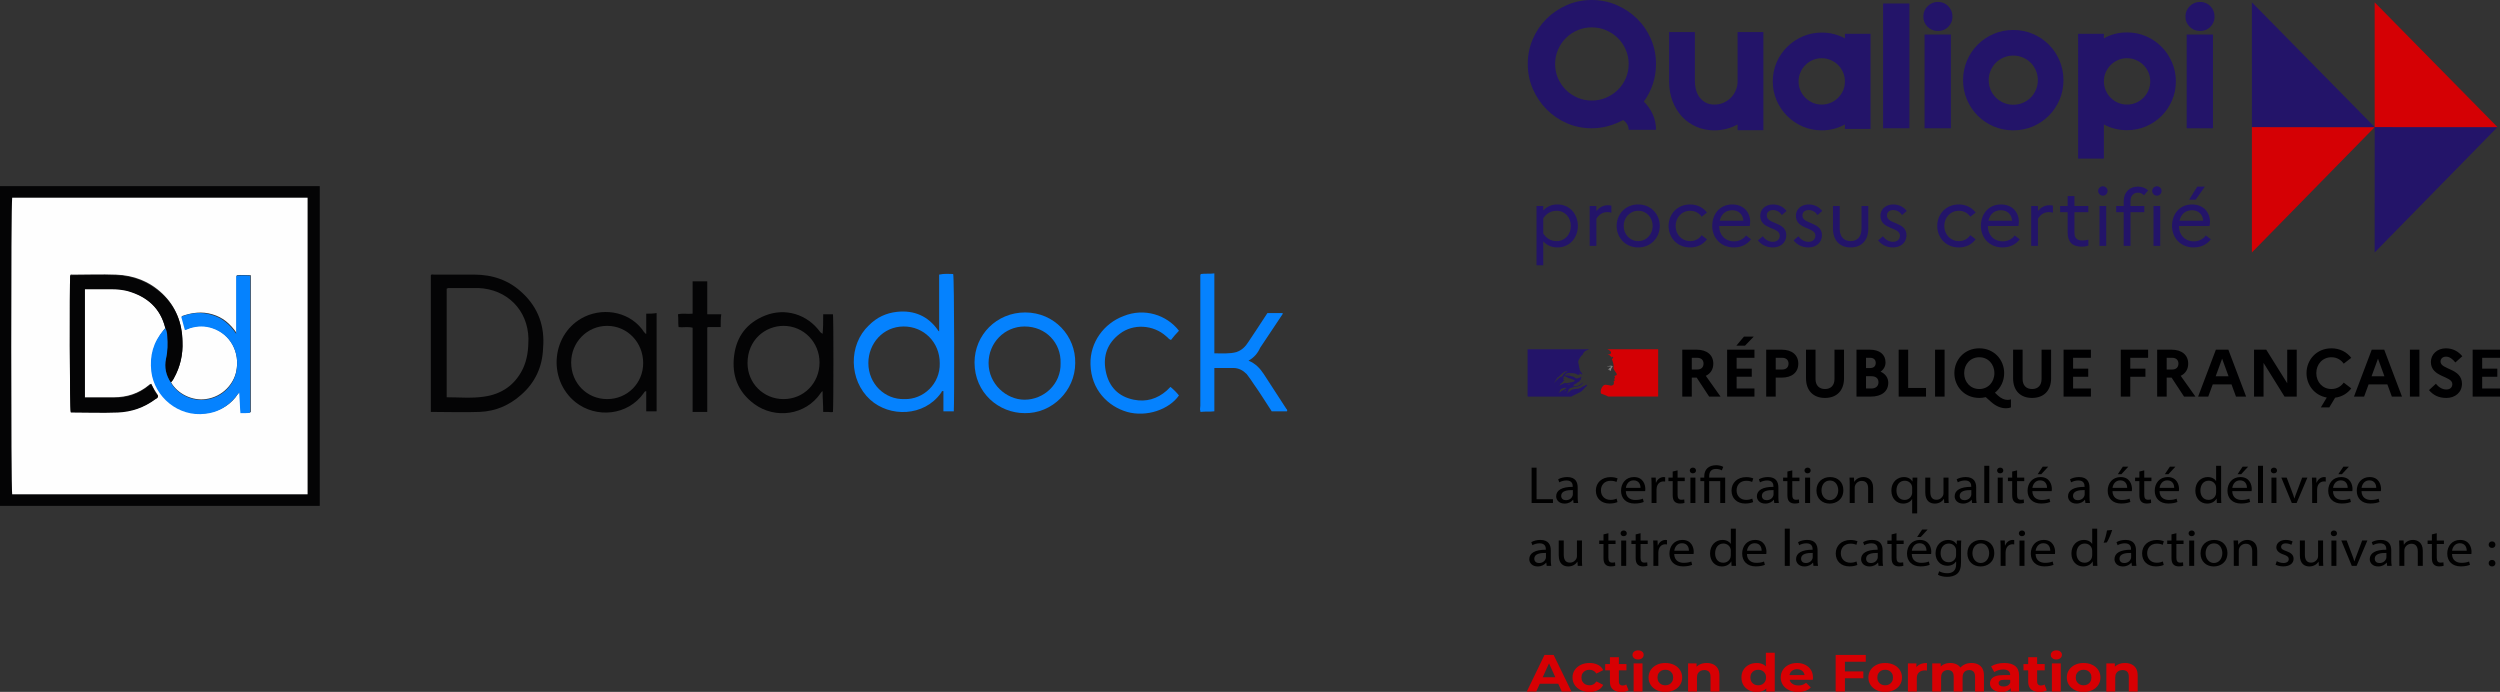 <?xml version="1.0" encoding="UTF-8"?>
<!-- Generator: Adobe Illustrator 27.0.0, SVG Export Plug-In . SVG Version: 6.00 Build 0)  -->
<svg xmlns="http://www.w3.org/2000/svg" xmlns:xlink="http://www.w3.org/1999/xlink" version="1.1" id="Calque_1" x="0px" y="0px" width="552.324px" height="152.854px" viewBox="0 0 552.324 152.854" xml:space="preserve">
<rect x="0" y="0" width="552.324" height="152.854" fill="#333333" stroke="none"/>
<g>
	<g>
		<path fill="#040405" d="M0,41.121c23.593,0,47.186,0,70.644,0c0,23.593,0,47.051,0,70.644c-23.593,0-47.051,0-70.644,0    C0,88.172,0,64.714,0,41.121z M67.948,43.682c-21.84,0-43.546,0-65.252,0c-0.27,1.213-0.135,64.712,0,65.521    c21.706,0,43.546,0,65.252,0C67.948,87.363,67.948,65.523,67.948,43.682z"></path>
		<path fill="#0582FE" d="M275.837,79.679c1.618,0.674,2.562,1.753,3.37,2.966c1.618,2.562,3.37,5.123,4.988,7.685    c0.135,0.135,0.27,0.27,0.135,0.539c-1.079,0-2.157,0-3.37,0c-1.348-2.022-2.562-4.045-3.91-5.932    c-0.539-0.809-1.079-1.618-1.618-2.292c-0.809-0.809-1.753-1.348-2.966-1.348c-1.348,0-2.696,0-4.179,0c0,3.236,0,6.336,0,9.572    c-1.079,0.135-2.022,0-2.966,0.135c-0.135,0-0.135-0.135-0.135-0.135s0,0,0-0.135c-0.135-0.27,0-0.674,0-1.079    c0-9.707,0-19.279,0-28.851c0,0,0-0.135,0.135-0.27c0.944-0.135,2.022,0,2.966-0.135c0,5.932,0,11.729,0,17.661    c1.753,0,3.37,0.135,4.853-0.27c1.213-0.404,2.022-1.213,2.696-2.292c1.348-2.022,2.696-4.045,3.91-5.932    c0.135-0.135,0.135-0.27,0.27-0.404c1.213,0,2.292,0,3.37,0c0,0.135,0,0.27-0.135,0.404c-1.618,2.427-3.236,4.853-4.853,7.28    C277.859,78.061,277.05,79.005,275.837,79.679z"></path>
		<path fill="#0582FE" d="M226.493,69.028c-6.336,0-11.19,4.988-11.19,11.055c0,6.741,5.393,11.19,11.055,11.19    c6.067,0.135,11.19-4.988,11.19-11.055C237.683,74.286,232.965,69.028,226.493,69.028z M234.313,80.218    c0.135,4.719-3.775,8.089-7.954,8.089c-4.045,0-7.954-3.505-7.954-8.089c0-4.449,3.505-8.089,7.954-8.089    C231.077,72.129,234.448,75.769,234.313,80.218z"></path>
		<path fill="#0582FE" d="M260.467,73.073c-0.674,0.674-1.213,1.348-1.753,2.022c-0.539-0.135-0.674-0.539-1.079-0.809    c-2.831-2.562-7.28-2.831-10.246-0.539c-2.696,2.022-3.775,4.853-3.101,8.224c0.674,3.505,2.831,5.662,6.202,6.336    c2.696,0.539,5.123-0.135,7.28-2.022c0.27-0.27,0.539-0.539,0.809-0.809c0.674,0.539,1.348,1.213,1.887,1.887    c-2.157,3.101-7.145,4.853-11.459,3.64c-4.179-1.213-7.954-4.853-8.089-10.516c-0.135-4.853,2.966-9.033,7.28-10.651    C252.783,67.949,257.771,69.567,260.467,73.073z"></path>
		<path fill="#040405" d="M159.219,72.264c-1.079,0-2.022,0-2.831,0c-0.135,0.135-0.135,0.135-0.135,0.135s0,0,0,0.135    s0,0.135,0,0.27c0,6.067,0,12.134,0,18.2c-1.079,0-2.022,0-3.236,0c0-6.202,0-12.403,0-18.605c-1.079-0.27-2.157,0-3.101-0.135    c-0.135-0.944,0-1.887-0.135-2.831c1.079-0.27,2.157,0,3.236-0.135c0-2.427,0-4.853,0-7.145c1.079,0,2.157,0,3.236,0    c0,2.427,0,4.853,0,7.28c1.079,0,2.022,0,3.101,0C159.219,70.241,159.219,71.185,159.219,72.264z"></path>
		<path fill="#FEFEFE" d="M67.948,43.682c0,21.84,0,43.681,0,65.521c-21.84,0-43.546,0-65.252,0c-0.27-0.809-0.27-64.173,0-65.521    C24.402,43.682,46.108,43.682,67.948,43.682z M36.536,72.533c-0.135,0.135-0.27,0.135-0.27,0.27    c-2.157,2.696-3.101,5.662-2.696,9.168c0.674,5.528,5.932,10.111,11.999,9.302c2.696-0.404,4.853-1.483,6.471-3.505    c0.27-0.404,0.539-0.809,0.944-1.213c0.135,1.618,0.135,2.966,0.27,4.584c0.404,0,0.809,0,1.079,0    c0.404,0,0.809,0.135,1.079-0.135c0-10.111,0-20.088,0-30.199c-1.079,0-2.022-0.135-3.101,0c0,4.179,0,8.359,0,12.808    c-1.483-2.157-3.101-3.505-5.393-4.179c-2.292-0.674-4.449-0.404-6.741,0.404c0.27,1.079,0.539,2.022,0.809,2.966    c0.404-0.135,0.809-0.27,1.079-0.404c1.618-0.539,3.236-0.539,4.853,0c3.91,1.348,6.202,5.393,5.258,9.707    c-0.539,2.562-2.831,5.528-6.741,6.067c-2.831,0.404-6.202-1.079-7.685-3.775c0.27-0.27,0.539-0.539,0.674-0.944    c1.483-2.562,2.022-5.258,1.887-8.089c-0.135-4.179-1.483-7.685-4.449-10.516c-2.831-2.696-6.336-4.045-10.246-4.179    c-3.236-0.135-6.471,0-9.572,0c-0.27,0-0.404-0.135-0.539,0.135c-0.135,2.157-0.135,29.525,0.135,30.199    c3.505,0,7.011,0.135,10.381,0c3.101-0.135,5.932-1.079,8.359-2.966c0.27-0.135,0.539-0.27,0.539-0.674    c-0.539-0.809-1.079-1.618-1.483-2.562c-0.27,0-0.404,0.135-0.539,0.27c-2.292,1.887-4.853,2.696-7.819,2.696    c-1.483,0-2.966,0-4.449,0c-0.674,0-1.213,0-1.887,0c0-8.089,0-16.043,0-23.998c2.022,0,3.91,0,5.932,0    c1.213,0,2.427,0.135,3.505,0.404C32.626,65.523,35.457,68.084,36.536,72.533z"></path>
		<path fill="#040405" d="M115.404,64.714c-2.966-2.831-6.606-4.045-10.651-4.045c-2.966,0-5.932,0-8.898,0    c-0.27,0-0.539-0.135-0.674,0.135c0,9.976,0,20.088,0,30.199c3.64,0,7.28,0.135,10.785,0c3.505-0.135,6.606-1.483,9.168-3.775    c3.101-2.696,4.719-6.202,4.853-10.381C120.392,72.129,118.909,67.949,115.404,64.714z M115.539,81.431    c-1.753,3.64-4.719,5.662-8.628,6.202c-2.696,0.404-5.528,0.135-8.224,0.135c0-7.954,0-15.908,0-23.998    c0.135,0,0.27-0.135,0.27-0.135c2.157,0,4.449,0,6.741,0c6.336,0.27,10.92,4.853,11.055,11.19    C116.752,77.252,116.482,79.409,115.539,81.431z"></path>
		<path fill="#0582FE" d="M210.585,60.535c-0.944,0-1.887-0.135-3.101,0.135c0,1.079,0,2.157,0,3.101c0,1.079,0,2.157,0,3.101    c0,1.079,0,2.157,0,3.236s0,2.022,0,3.101c-0.135-0.135-0.27-0.135-0.27-0.27c-2.157-3.101-5.258-4.449-9.033-4.045    c-2.427,0.27-4.449,1.213-6.202,2.966c-4.584,4.314-4.449,12.134,0.27,16.448c4.314,3.91,11.864,3.775,15.639-1.483    c0.135-0.135,0.135-0.539,0.539-0.404c0,1.483,0,2.966,0,4.449c0.809,0,1.483,0,2.292,0    C210.854,89.385,210.854,61.478,210.585,60.535z M199.799,88.172c-4.314,0.135-7.954-3.37-7.954-7.954    c0-4.314,3.236-8.089,7.819-8.089c4.449,0,7.954,3.505,7.954,8.089C207.754,84.802,203.979,88.307,199.799,88.172z"></path>
		<path fill="#040405" d="M142.772,69.298c0,1.483,0,2.966,0,4.449c-0.135,0-0.135,0-0.135,0c-0.135-0.135-0.135-0.27-0.27-0.27    c-2.831-4.449-8.628-5.662-13.212-3.505c-7.28,3.505-8.359,13.751-2.022,18.874c4.584,3.64,11.594,2.966,15.1-2.022    c0.135-0.135,0.135-0.404,0.539-0.404c0,1.483,0,2.966,0,4.449c0.809,0,1.483,0,2.292,0c0-7.28,0-14.425,0-21.706    C144.255,69.298,143.581,69.298,142.772,69.298z M134.143,88.172c-4.449,0-7.954-3.505-7.954-8.089    c0-4.449,3.505-8.089,7.954-8.089c4.449,0,7.954,3.64,7.954,8.224C142.098,84.667,138.592,88.172,134.143,88.172z"></path>
		<path fill="#040405" d="M184.026,69.432c-0.674,0-1.483,0-2.157,0c0,1.483,0,2.966-0.135,4.314    c-0.27-0.135-0.404-0.27-0.539-0.404c-2.831-3.91-7.685-5.393-12.134-3.64c-4.045,1.618-6.336,4.584-6.876,8.898    c-0.539,4.314,0.809,7.954,4.449,10.651c4.584,3.37,11.325,2.562,14.695-2.427c0.135-0.135,0.135-0.27,0.404-0.404    c0,1.483,0.135,2.966,0.135,4.584c0.404,0,0.674,0,1.079,0c0.404,0,0.809,0.135,1.079,0    C184.161,89.52,184.161,70.107,184.026,69.432z M173.106,88.172c-4.449,0-7.954-3.505-7.954-7.954c0-5.123,3.91-8.224,7.954-8.224    c4.449,0,7.954,3.64,7.954,8.089C181.06,84.667,177.555,88.172,173.106,88.172z"></path>
		<path fill="#040405" d="M36.536,72.533c-1.079-4.449-4.045-7.011-8.359-8.224c-1.079-0.27-2.292-0.404-3.505-0.404    c-1.887,0-3.91,0-5.932,0c0,7.954,0,15.908,0,23.998c0.674,0,1.213,0,1.887,0c1.483,0,2.966,0,4.449,0    c2.966,0,5.528-0.809,7.819-2.696c0.135-0.135,0.27-0.27,0.539-0.27c0.404,0.809,0.809,1.753,1.483,2.562    c0,0.404-0.27,0.539-0.539,0.674c-2.562,1.887-5.258,2.831-8.359,2.966c-3.505,0.135-7.011,0-10.381,0    c-0.27-0.809-0.27-28.042-0.135-30.199c0.135-0.135,0.404-0.135,0.539-0.135c3.236,0,6.471-0.135,9.572,0    c3.91,0.135,7.28,1.483,10.246,4.179c2.966,2.831,4.449,6.471,4.449,10.516c0.135,2.831-0.539,5.662-1.887,8.089    c-0.135,0.27-0.404,0.674-0.674,0.944c-1.079-1.618-1.483-3.37-1.079-5.258c0.27-1.618,0.404-3.236,0.27-4.988    C36.94,73.747,36.94,73.073,36.536,72.533z"></path>
		<path fill="#0582FE" d="M36.536,72.533c0.27,0.539,0.404,1.213,0.404,1.753c0.135,1.618,0.135,3.236-0.27,4.988    c-0.404,1.887,0,3.64,1.079,5.258c1.483,2.696,4.853,4.179,7.685,3.775c4.045-0.539,6.202-3.505,6.741-6.067    c0.944-4.314-1.213-8.359-5.258-9.707c-1.618-0.539-3.236-0.539-4.988,0c-0.27,0.135-0.674,0.27-1.079,0.404    c-0.27-0.944-0.539-2.022-0.809-2.966c2.292-0.944,4.449-1.079,6.741-0.404s3.91,2.022,5.393,4.179c0-4.449,0-8.628,0-12.808    c1.079-0.135,2.022-0.135,3.101,0c0,10.111,0,20.088,0,30.199c-0.404,0.135-0.809,0.135-1.079,0.135c-0.27,0-0.674,0-1.079,0    c-0.135-1.483-0.135-2.966-0.27-4.584c-0.404,0.539-0.674,0.809-0.944,1.213c-1.753,2.022-3.91,3.236-6.471,3.505    c-6.067,0.809-11.325-3.775-11.999-9.302c-0.404-3.505,0.404-6.471,2.696-9.168C36.401,72.668,36.536,72.533,36.536,72.533z"></path>
	</g>
	<g>
		<g id="Texte_-_Vector">
			<path fill="#1B2062" d="M346.834,86.292c0.004,0,0.005,0,0.009-0.004c0.029-0.014,0.054-0.032,0.077-0.048     c-0.004-0.002-0.007-0.002-0.009-0.004C346.882,86.255,346.861,86.273,346.834,86.292"></path>
			<path fill="#1B2062" d="M350.666,85.015c-0.009,0.007-0.018,0.014-0.029,0.021C350.654,85.035,350.666,85.032,350.666,85.015"></path>
			<rect x="337.42" y="0.537" fill="none" width="214.365" height="55.437"></rect>
			<path fill="#1B2062" d="M350.68,85.048c-0.009,0.005-0.018,0.013-0.027,0.02C350.67,85.064,350.68,85.06,350.68,85.048"></path>
			<g>
				<path fill="#231469" d="M339.467,45.516h1.485v0.978c0.802-0.856,1.852-1.327,3.125-1.327c2.76,0,4.522,2.183,4.522,4.749      c0,2.568-1.764,4.749-4.522,4.749c-1.275,0-2.323-0.473-3.125-1.327v5.272h-1.485V45.516z M343.901,53.27      c1.868,0,3.143-1.485,3.143-3.352c0-1.868-1.275-3.352-3.143-3.352c-1.221,0-2.271,0.593-2.951,1.676v3.352      C341.632,52.674,342.679,53.27,343.901,53.27z"></path>
				<path fill="#231469" d="M351.205,45.516h1.485v1.1c0.646-0.768,1.449-1.275,2.566-1.275c0.279,0,0.541,0.034,0.75,0.106v1.536      c-0.261-0.07-0.525-0.122-0.872-0.122c-1.153,0-1.904,0.593-2.444,1.483v5.972h-1.485      C351.205,54.316,351.205,45.516,351.205,45.516z"></path>
				<path fill="#231469" d="M366.695,49.916c0,2.568-1.938,4.749-4.767,4.749c-2.846,0-4.767-2.183-4.767-4.749      c0-2.568,1.922-4.749,4.767-4.749C364.758,45.167,366.695,47.35,366.695,49.916z M365.125,49.916      c0-1.834-1.345-3.352-3.177-3.352c-1.886,0-3.231,1.52-3.231,3.352c0,1.832,1.345,3.352,3.231,3.352      C363.78,53.27,365.125,51.732,365.125,49.916z"></path>
				<path fill="#231469" d="M375.938,51.959l1.187,0.908c-0.82,1.1-2.095,1.8-3.702,1.8c-2.915,0-4.785-2.183-4.785-4.749      c0-2.568,1.868-4.749,4.785-4.749c1.588,0,2.881,0.716,3.702,1.8l-1.187,0.908c-0.541-0.786-1.431-1.309-2.514-1.309      c-1.886,0-3.231,1.485-3.231,3.352c0,1.886,1.345,3.352,3.248,3.352C374.523,53.27,375.397,52.744,375.938,51.959z"></path>
				<path fill="#231469" d="M383.083,54.667c-2.969,0-4.801-2.183-4.801-4.749c0-2.672,1.712-4.749,4.436-4.749      c2.392,0,3.947,1.624,3.947,3.825c0,0.347-0.052,0.698-0.106,0.942h-6.741v0.036c0,1.938,1.327,3.352,3.3,3.352      c1.117,0,2.061-0.525,2.636-1.309l1.1,0.856C386.034,53.967,384.725,54.667,383.083,54.667z M379.94,48.765h5.22      c-0.052-1.275-0.978-2.323-2.426-2.323C381.303,46.442,380.291,47.244,379.94,48.765z"></path>
				<path fill="#231469" d="M389.427,52.205c0.611,0.768,1.345,1.223,2.235,1.223c0.978,0,1.536-0.595,1.536-1.363      c0-1.99-4.312-1.257-4.312-4.418c0-1.415,1.169-2.48,2.829-2.48c1.291,0,2.375,0.595,2.985,1.451l-1.03,0.89      c-0.489-0.698-1.135-1.1-1.938-1.1c-0.908,0-1.397,0.489-1.397,1.205c0,2.007,4.314,1.309,4.314,4.382      c-0.018,1.642-1.327,2.672-2.969,2.672c-1.397,0-2.496-0.559-3.3-1.554L389.427,52.205z"></path>
				<path fill="#231469" d="M397.305,52.205c0.611,0.768,1.345,1.223,2.235,1.223c0.978,0,1.536-0.595,1.536-1.363      c0-1.99-4.312-1.257-4.312-4.418c0-1.415,1.169-2.48,2.829-2.48c1.291,0,2.375,0.595,2.985,1.451l-1.03,0.89      c-0.489-0.698-1.135-1.1-1.938-1.1c-0.908,0-1.397,0.489-1.397,1.205c0,2.007,4.314,1.309,4.314,4.382      c-0.018,1.642-1.327,2.672-2.969,2.672c-1.397,0-2.496-0.559-3.3-1.554L397.305,52.205z"></path>
				<path fill="#231469" d="M411.261,45.516h1.502v4.975c0,2.638-1.519,4.174-3.911,4.174c-2.375,0-3.893-1.536-3.893-4.174v-4.975      h1.485v5.029c0,1.73,0.926,2.726,2.426,2.726c1.467,0,2.392-0.996,2.392-2.726L411.261,45.516L411.261,45.516z"></path>
				<path fill="#231469" d="M415.979,52.205c0.611,0.768,1.345,1.223,2.235,1.223c0.978,0,1.536-0.595,1.536-1.363      c0-1.99-4.312-1.257-4.312-4.418c0-1.415,1.169-2.48,2.829-2.48c1.291,0,2.375,0.595,2.985,1.451l-1.03,0.89      c-0.489-0.698-1.135-1.1-1.938-1.1c-0.908,0-1.397,0.489-1.397,1.205c0,2.007,4.314,1.309,4.314,4.382      c-0.018,1.642-1.327,2.672-2.969,2.672c-1.397,0-2.496-0.559-3.3-1.554L415.979,52.205z"></path>
				<path fill="#231469" d="M435.296,51.959l1.187,0.908c-0.82,1.1-2.095,1.8-3.702,1.8c-2.915,0-4.785-2.183-4.785-4.749      c0-2.568,1.868-4.749,4.785-4.749c1.588,0,2.881,0.716,3.702,1.8l-1.187,0.908c-0.541-0.786-1.433-1.309-2.514-1.309      c-1.886,0-3.231,1.485-3.231,3.352c0,1.886,1.345,3.352,3.248,3.352C433.882,53.27,434.756,52.744,435.296,51.959z"></path>
				<path fill="#231469" d="M442.443,54.667c-2.969,0-4.801-2.183-4.801-4.749c0-2.672,1.712-4.749,4.436-4.749      c2.392,0,3.947,1.624,3.947,3.825c0,0.347-0.052,0.698-0.106,0.942h-6.74v0.036c0,1.938,1.327,3.352,3.3,3.352      c1.117,0,2.061-0.525,2.638-1.309l1.1,0.856C445.395,53.967,444.084,54.667,442.443,54.667z M439.301,48.765h5.22      c-0.052-1.275-0.978-2.323-2.427-2.323C440.662,46.442,439.65,47.244,439.301,48.765z"></path>
				<path fill="#231469" d="M448.751,45.516h1.485v1.1c0.646-0.768,1.449-1.275,2.566-1.275c0.279,0,0.541,0.034,0.75,0.106v1.536      c-0.261-0.07-0.525-0.122-0.872-0.122c-1.153,0-1.904,0.593-2.444,1.483v5.972h-1.485V45.516z"></path>
				<path fill="#231469" d="M456.804,46.879h-1.658v-1.363h1.658v-2.201h1.502v2.201h3.055v1.363h-3.055v4.488      c0,1.377,0.698,1.762,1.764,1.762c0.577,0,0.978-0.07,1.309-0.21v1.327c-0.419,0.175-0.89,0.245-1.519,0.245      c-1.956,0-3.055-0.978-3.055-3.125L456.804,46.879L456.804,46.879z"></path>
				<path fill="#231469" d="M463.546,42.182c0-0.559,0.471-1.03,1.048-1.03s1.03,0.471,1.03,1.03c0,0.575-0.453,1.048-1.03,1.048      S463.546,42.757,463.546,42.182z M463.843,45.516h1.485v8.8h-1.485V45.516z"></path>
				<path fill="#231469" d="M469.189,45.516v-1.082c0-1.886,1.239-3.213,3.125-3.213c0.978,0,1.746,0.347,2.271,0.856l-0.926,1.082      c-0.315-0.349-0.716-0.593-1.327-0.593c-0.96,0-1.642,0.698-1.642,1.832v1.117h3.055v1.363h-3.055v7.437h-1.502v-7.437h-1.658      v-1.363C467.529,45.516,469.189,45.516,469.189,45.516z"></path>
				<path fill="#231469" d="M475.478,42.182c0-0.559,0.471-1.03,1.048-1.03s1.03,0.471,1.03,1.03c0,0.575-0.455,1.048-1.03,1.048      S475.478,42.757,475.478,42.182z M475.775,45.516h1.485v8.8h-1.485V45.516z"></path>
				<path fill="#231469" d="M484.665,54.667c-2.969,0-4.801-2.183-4.801-4.749c0-2.672,1.712-4.749,4.436-4.749      c2.392,0,3.947,1.624,3.947,3.825c0,0.347-0.052,0.698-0.106,0.942h-6.74v0.036c0,1.938,1.327,3.352,3.3,3.352      c1.117,0,2.059-0.525,2.636-1.309l1.1,0.856C487.616,53.967,486.305,54.667,484.665,54.667z M481.522,48.765h5.22      c-0.052-1.275-0.978-2.323-2.427-2.323C482.883,46.442,481.871,47.244,481.522,48.765z M483.635,44.119l1.816-2.897h1.676      l-2.043,2.897H483.635z"></path>
			</g>
			<g>
				<polygon fill="#D50004" points="497.513,28.079 524.646,28.081 497.508,55.779     "></polygon>
			</g>
			<g>
				<polygon fill="#231469" points="497.513,28.079 524.653,28.088 497.508,0.516     "></polygon>
			</g>
			<g>
				<polygon fill="#231469" points="524.635,28.079 551.767,28.081 524.631,55.779     "></polygon>
			</g>
			<g>
				<polygon fill="#D50004" points="524.635,28.079 551.774,28.088 524.631,0.516     "></polygon>
			</g>
			<path fill="#231469" d="M349.472,86.384c0.111-0.111,0.226-0.233,0.337-0.353h-0.002c0.21-0.238,0.417-0.466,0.659-0.672     c0.073-0.07,0.145-0.125,0.215-0.174c0.02-0.021,0.02-0.057,0.038-0.081c-0.097,0.039-0.156,0.118-0.256,0.159     c-0.018,0-0.038-0.02-0.018-0.041c0.07-0.052,0.141-0.106,0.211-0.159h-0.016c-0.018,0-0.018-0.018-0.018-0.038     c-0.256-0.038-0.455,0.138-0.632,0.297c-0.041,0.02-0.079-0.021-0.098-0.021c-0.297,0.1-0.514,0.356-0.811,0.476v-0.041     c-0.118,0.041-0.235,0.113-0.355,0.14c-0.179,0.039-0.337,0.021-0.496,0.021c-0.238,0.023-0.478,0.073-0.718,0.127l-0.021,0.005     c-0.127,0.034-0.249,0.081-0.367,0.147c-0.005,0.002-0.011,0.004-0.014,0.007c-0.011,0.014-0.018,0.025-0.027,0.038     c-0.045,0.045-0.081,0.09-0.136,0.116c-0.12,0.063-0.22,0.17-0.328,0.258c-0.009,0.007-0.02,0.009-0.032,0.011     c-0.106,0.1-0.211,0.204-0.317,0.304c-0.009,0.007-0.039,0.011-0.063,0.007l0.002-0.002c0.004-0.007,0.007-0.013,0.011-0.02     c0.016-0.03,0.036-0.056,0.052-0.082c0.018-0.034,0.039-0.063,0.059-0.095c0.023-0.038,0.054-0.081,0.084-0.118     c0.007-0.011,0.005-0.021,0-0.025c-0.007-0.009-0.018-0.013-0.03-0.013c0.1-0.095,0.218-0.177,0.335-0.247v-0.004     c-0.016,0.005-0.036-0.005-0.023-0.02c0.013-0.02,0.023-0.038,0.03-0.054c0.005-0.005,0.005-0.013,0.007-0.018l-0.014-0.018     c-0.032,0.023-0.066,0.041-0.095,0.066c-0.047,0.041-0.082,0.129-0.154,0.129c-0.004,0-0.018-0.002-0.03-0.005     c-0.009-0.002-0.016-0.004-0.02-0.007l0.002-0.004c0-0.002,0.002-0.004,0.002-0.005c0,0,0-0.004,0.002-0.005     c0.005-0.007,0.005-0.013,0.011-0.02c0.004-0.004,0.007-0.011,0.011-0.018c0.002-0.004,0.005-0.009,0.007-0.013     c0.004-0.007,0.007-0.016,0.014-0.025c0.004-0.005,0.007-0.013,0.011-0.02c0.009-0.016,0.016-0.029,0.025-0.041     c0.004-0.007,0.007-0.014,0.013-0.021c0.007-0.014,0.013-0.025,0.02-0.038c0.011-0.014-0.002-0.029-0.014-0.034     c0.038-0.047,0.082-0.088,0.134-0.116h-0.005c0.075-0.038,0.154-0.086,0.229-0.129c0.009-0.007,0.021-0.02,0.032-0.027     c-0.115,0.038-0.215,0.09-0.313,0.156c0,0-0.027,0.011-0.032,0.018c0,0-0.023,0.009-0.05-0.018     c-0.004-0.004-0.005-0.009-0.005-0.016c0.02-0.039,0.081-0.059,0.12-0.098c0.02,0,0.038,0,0.038,0.02     c0.632-0.492,1.501-0.376,2.231-0.634c0.061-0.038,0.12-0.079,0.179-0.116c0.1-0.039,0.179-0.138,0.297-0.197     c0.158-0.118,0.276-0.258,0.335-0.455c0-0.021-0.018-0.041-0.018-0.041c-0.258,0.276-0.555,0.494-0.872,0.652     c-0.414,0.217-0.869,0.179-1.304,0.238c0.021-0.039,0.059-0.039,0.1-0.039c0-0.057,0.038-0.079,0.077-0.118h0.061     c0.018,0,0.018-0.038,0.039-0.038c0.041,0,0.099-0.021,0.079-0.021c-0.059-0.079-0.179,0.059-0.278,0     c0.039-0.038,0.021-0.1,0.059-0.116h0.081c0-0.039,0.038-0.081,0.038-0.081c0.299-0.177,0.575-0.317,0.851-0.475     c-0.059,0-0.098,0.059-0.158,0.02c0.039,0,0-0.059,0.039-0.059c0.218-0.059,0.394-0.177,0.612-0.258     c-0.079,0-0.138,0.059-0.218,0c0.041-0.02,0.061-0.057,0.12-0.057v-0.059c0-0.021,0.02-0.021,0.039-0.021     c-0.02,0-0.039-0.02-0.039-0.02c0.02-0.039,0.079-0.02,0.118-0.059c-0.02,0-0.059,0-0.059-0.02     c0.059-0.079,0.159-0.098,0.256-0.118c-0.018-0.039-0.077,0-0.077-0.039c0-0.018,0.018-0.018,0.039-0.018h-0.039     c-0.041-0.02-0.02-0.061-0.02-0.079c0.116-0.138,0.116-0.319,0.175-0.476c-0.018,0-0.038,0-0.038-0.021     c-0.197,0.218-0.514,0.297-0.811,0.376h-0.098c-0.1,0.039-0.238,0.039-0.335-0.018c-0.081-0.041-0.12-0.1-0.199-0.159     c-0.159-0.098-0.315-0.179-0.494-0.238c-0.492-0.158-1.006-0.238-1.52-0.217c0.217-0.118,0.457-0.129,0.689-0.199     c0.338-0.097,0.652-0.217,1.01-0.195c-0.061-0.021-0.14,0-0.199,0c-0.278-0.021-0.553,0.057-0.849,0.118     c-0.197,0.041-0.376,0.12-0.573,0.159c-0.118,0.039-0.177,0.158-0.315,0.14v-0.061c0.197-0.238,0.435-0.473,0.749-0.492     c0.356-0.059,0.691,0,1.046,0.038c0.258,0.02,0.494,0.079,0.75,0.14c0.1,0,0.12,0.156,0.199,0.177     c0.118,0.039,0.236,0,0.356,0.081c0-0.041-0.021-0.081,0-0.118c0.079-0.079,0.177,0.018,0.256-0.02     c0.158-0.102-0.14-0.276-0.218-0.415c0-0.02,0.021-0.038,0.021-0.038c0.158,0.138,0.276,0.295,0.475,0.396     c0.097,0.038,0.335,0.097,0.295-0.02c-0.098-0.218-0.295-0.396-0.455-0.595v-0.079c-0.039,0-0.039-0.02-0.059-0.038v-0.081     c-0.079-0.038-0.059-0.116-0.098-0.177c-0.059-0.102-0.02-0.238-0.059-0.356c-0.041-0.118-0.059-0.217-0.079-0.337     c-0.059-0.337-0.138-0.634-0.179-0.947c-0.038-0.376,0.217-0.672,0.396-1.008c0.138-0.235,0.297-0.473,0.555-0.632     c0.059-0.238,0.217-0.433,0.371-0.634c0.161-0.192,0.424-0.31,0.612-0.394c0.278-0.124,0.525-0.201,0.525-0.201h-13.648v10.455     h9.69c0.376-0.269,0.752-0.398,1.277-0.657C348.711,86.837,349.278,86.575,349.472,86.384 M346.433,84.967     c-0.039,0-0.118,0.021-0.098-0.02c0.016-0.1,0.159-0.1,0.236-0.138c0.038-0.02,0.098-0.059,0.14-0.039     c0.038,0.061,0.097,0.039,0.138,0.079C346.726,84.967,346.572,84.906,346.433,84.967 M343.41,84.534c0,0-0.02-0.021-0.02-0.041     c0.258-0.335,0.455-0.652,0.634-1.006c0.254-0.141,0.469-0.342,0.672-0.557c0.335-0.353,0.691-0.67,1.107-0.867     c0.158-0.061,0.355-0.041,0.512,0.018c-0.057,0.079-0.158,0.061-0.236,0.12c-0.02,0-0.038,0-0.061-0.02     c0.023-0.023,0.023-0.041,0.023-0.059c-0.201,0.217-0.476,0.317-0.634,0.569c-0.118,0.199-0.197,0.455-0.455,0.514     c-0.079,0.021,0.02-0.059-0.018-0.038C344.32,83.543,343.886,83.998,343.41,84.534 M345.05,83.228     c-0.02,0.041-0.039,0.045-0.059,0.081c-0.02,0.038-0.039,0.057-0.079,0.077c-0.02,0-0.039,0-0.039-0.02     c0.02-0.079,0.079-0.159,0.158-0.177C345.05,83.191,345.05,83.207,345.05,83.228 M345.967,86.187     c-0.009,0.025-0.03,0.041-0.05,0.059c0.025,0.005,0.045,0.014,0.025,0.032c-0.043,0.041-0.088,0.084-0.149,0.104     c-0.005,0.002-0.016,0.004-0.03,0.005c-0.023,0.021-0.047,0.045-0.073,0.068c-0.021,0.021-0.131,0.005-0.097-0.023     c0.048-0.045,0.095-0.095,0.145-0.138c0.027-0.029,0.056-0.05,0.082-0.079c0.013-0.018,0.025-0.034,0.041-0.043     C345.879,86.16,345.985,86.151,345.967,86.187 M345.612,86.025c-0.002,0-0.004,0.002-0.005,0.004     c-0.073,0.05-0.147,0.106-0.224,0.149c-0.084,0.05-0.174,0.086-0.261,0.129c-0.002-0.002-0.002-0.004-0.004-0.005     c-0.005-0.009-0.02-0.014-0.034-0.007c-0.073,0.038-0.138,0.093-0.197,0.15c-0.011,0.009-0.02,0.018-0.027,0.027l-0.002,0.002     c0,0.002-0.002,0.002-0.002,0.002c-0.009,0.009-0.02,0.02-0.029,0.027l-0.004,0.004c0,0,0,0.004-0.002,0.004     c-0.014,0.014-0.029,0.029-0.041,0.045c-0.011,0.011-0.014,0.018-0.027,0.029c-0.013,0.007-0.047,0.007-0.043-0.016v-0.004     c-0.013,0.005-0.023,0.013-0.036,0.02c-0.011,0.004-0.021,0.011-0.032,0.018c-0.004-0.002-0.007-0.004-0.011-0.002     c-0.005,0-0.011,0-0.014,0.004c-0.025,0.02-0.05,0.038-0.072,0.061c-0.043,0.038-0.081,0.077-0.116,0.118     c0,0.002-0.002,0.002-0.002,0.002s-0.002,0.005-0.004,0.007l-0.007,0.009c-0.002,0.004-0.004,0.004-0.005,0.007v0.004     c-0.005,0.007-0.009,0.014-0.014,0.02v0.002c-0.004,0.004-0.011,0.007-0.018,0.007c-0.002-0.004-0.005-0.007-0.007-0.011     l-0.005-0.011c-0.007-0.011-0.013-0.023-0.018-0.034v-0.002c0-0.002-0.004-0.005-0.005-0.007     c0.022-0.023,0.043-0.048,0.063-0.073l0.005-0.004c0.005-0.007,0.013-0.016,0.02-0.025l0.032-0.043     c0.005-0.004,0.009-0.009,0.013-0.014c0.021-0.03,0.043-0.057,0.063-0.084c0,0,0-0.002,0.002-0.002     c0.002-0.005,0.005-0.009,0.007-0.014c0.011-0.014,0.018-0.029,0.027-0.041c0.007-0.013,0.014-0.025,0.021-0.038     c0.002-0.004,0.002-0.004,0.002-0.004c0.002-0.004,0.002-0.004,0.002-0.004c0.002-0.004,0.004-0.007,0.004-0.007     c0.007-0.018,0.014-0.032,0.02-0.047c0-0.002,0.002-0.004,0.002-0.005c0.002-0.004,0.004-0.011,0.004-0.014     c0.004-0.007,0.005-0.014,0.007-0.023v-0.004c0.002-0.009,0.005-0.018,0.007-0.029c0-0.005-0.002-0.009-0.004-0.014     c0.021-0.038,0.05-0.072,0.079-0.109c-0.004,0.002-0.007,0.004-0.007,0.004c-0.029,0.023-0.048,0.047-0.075,0.068     c-0.02,0.014-0.061-0.011-0.036-0.03c0.018-0.016,0.032-0.03,0.045-0.041c0.002,0,0.002-0.002,0.002-0.002     c0.034-0.034,0.064-0.073,0.102-0.102c0.023-0.016,0.041-0.032,0.061-0.045l0.009-0.009c0.014-0.018,0.029-0.036,0.043-0.05     c0.002,0,0.002,0,0.002-0.004c0.19-0.179,0.51-0.172,0.757-0.288c0.1-0.038,0.217,0.02,0.315,0c0.061,0,0.12,0,0.181,0.039     C345.938,85.812,345.774,85.925,345.612,86.025 M346.017,84.65c-0.018-0.02,0.061,0,0.081-0.038h-0.159     c-0.018,0-0.018-0.021-0.018-0.043c-0.098,0.021-0.218,0.059-0.315,0.079c-0.14,0.039-0.258,0.14-0.415,0.181     c-0.218,0.077-0.398,0.256-0.632,0.335c-0.02,0-0.02-0.02-0.02-0.038c0.02-0.063,0.098-0.081,0.138-0.14     c0-0.021,0-0.039-0.021-0.039c0.159-0.217,0.376-0.335,0.575-0.514v-0.057c0.059-0.081,0.158-0.12,0.197-0.217     c0.02-0.061,0.1-0.14,0.197-0.181c-0.018-0.02-0.059-0.02-0.059-0.057c-0.079,0-0.158,0.038-0.236-0.021     c0.038-0.034,0.079-0.056,0.125-0.07c-0.018-0.004-0.034-0.013-0.047-0.03c-0.02-0.038,0.039-0.082,0.098-0.097     c0.081-0.021,0.179-0.021,0.238-0.081c-0.138-0.021-0.297,0.038-0.435-0.039c0.099-0.256,0.256-0.473,0.494-0.593     c0.02,0,0.059,0,0.059,0.021c0,0.1-0.059,0.179-0.159,0.195c0.159,0.043,0.315,0.043,0.476,0.12     c-0.021,0.038-0.059,0.018-0.081,0.018c0.1,0.061,0.217,0.021,0.317,0.1c-0.063,0.059-0.12,0-0.177,0     c0.612,0.179,1.264,0.319,1.778,0.713c-0.435,0.217-0.89,0.315-1.363,0.412c-0.061,0-0.1,0-0.158-0.02     c0,0.02,0,0.061-0.021,0.061c-0.079,0-0.138,0-0.197,0.038C346.196,84.69,346.076,84.709,346.017,84.65"></path>
			<path fill="#D50004" d="M366.337,77.159h-11.248c0,0,0.021,0.004,0.106,0.048c0.091,0.048,0.211,0.111,0.287,0.15     c0.143,0.077,0.285,0.172,0.376,0.319c0.039,0.056,0.098,0.177,0.059,0.256c-0.041,0.098-0.059,0.256-0.158,0.297     c-0.12,0.059-0.278,0.059-0.417,0.038c-0.079,0-0.156-0.021-0.235-0.038c0.295,0.118,0.571,0.256,0.768,0.534     c0.022,0.039,0.1,0.059,0.179,0.059c0.02,0,0.02,0.039,0.02,0.059c-0.039,0.038-0.079,0.057-0.061,0.116h0.061     c0.098-0.038,0.081-0.236,0.218-0.177c0.097,0.059,0.138,0.195,0.079,0.297c-0.079,0.079-0.159,0.138-0.238,0.195     c-0.02,0.039-0.02,0.1,0,0.138c0.059,0.079,0.079,0.158,0.099,0.236c0.061,0.14,0.079,0.297,0.14,0.435     c0.079,0.297,0.158,0.593,0.138,0.89c0,0.158-0.079,0.295-0.02,0.455c0.039,0.158,0.138,0.276,0.217,0.414     c0.079,0.12,0.159,0.197,0.217,0.315c0.12,0.199,0.338,0.396,0.238,0.634c-0.059,0.138-0.276,0.116-0.414,0.195     c-0.12,0.1-0.023,0.258,0.038,0.356c0.1,0.177-0.118,0.297-0.256,0.355c0.039,0.057,0.118,0.038,0.138,0.081     c0.02,0.097,0.118,0.158,0.057,0.256c-0.077,0.118-0.313,0.177-0.195,0.353c0.079,0.14,0.027,0.294-0.02,0.437     c-0.059,0.179-0.217,0.256-0.355,0.295c-0.12,0.041-0.258,0.041-0.376,0.02c-0.041-0.02-0.079-0.038-0.12-0.038     c-0.335-0.041-0.672-0.138-1.006-0.138c-0.1,0.02-0.199,0.039-0.279,0.079c-0.088,0.066-0.167,0.136-0.235,0.211l-0.004,0.004     c-0.014,0.016-0.03,0.03-0.043,0.047c-0.009,0.011-0.018,0.02-0.025,0.03c-0.005,0.007-0.011,0.014-0.018,0.021     c-0.057,0.072-0.109,0.149-0.156,0.226c-0.004,0.007-0.005,0.011-0.009,0.018c-0.005,0.007-0.009,0.018-0.016,0.029     c-0.063,0.118-0.115,0.242-0.15,0.362c-0.133,0.453-0.075,0.842,0.02,0.935c0.029,0.025,0.652,0.218,1.087,0.41     c0.206,0.093,0.347,0.163,0.467,0.236h11.044L366.337,77.159L366.337,77.159z"></path>
			<path fill="#808080" d="M355.759,80.974c0.079,0.02,0.197,0.02,0.197,0.059c-0.039,0.158-0.276,0.197-0.394,0.355h-0.061     c-0.059,0.039-0.039,0.14-0.098,0.14c-0.059-0.021-0.12,0-0.177,0.018c0.079,0.081,0.177,0.138,0.296,0.12     c0.02,0,0.059,0.038,0.059,0.079c0,0,0.02,0,0.041-0.02c0.02,0,0.038,0,0.038,0.02v0.079c-0.059,0.079-0.158,0.039-0.235,0.059     c0.156,0.039,0.315,0.039,0.453,0c0.118-0.039,0-0.238,0.079-0.337c-0.039,0,0-0.057-0.039-0.057     c0.039-0.039,0.079-0.1,0.118-0.118c0.041,0,0.1-0.02,0.12-0.061c0-0.038-0.079-0.057-0.061-0.097     c0.12-0.079,0.217-0.197,0.177-0.317c-0.02-0.059-0.177-0.059-0.276-0.1c-0.099-0.038-0.217,0-0.337,0.021     c-0.097,0-0.197,0.059-0.295,0.079c-0.138,0.039-0.256,0.118-0.376,0.195c0.138-0.057,0.278-0.077,0.437-0.116     C355.541,80.974,355.643,80.945,355.759,80.974"></path>
			<g>
				<path fill="#000001" d="M371.663,77.254h3.17c2.281,0,3.687,1.169,3.687,3.096c0,1.243-0.607,2.178-1.658,2.681l3.257,4.59      h-2.518l-2.754-4.192h-1.082v4.192h-2.102V77.254z M373.765,79.047v2.591h1.185c0.888,0,1.408-0.475,1.408-1.318      c0-0.786-0.518-1.273-1.408-1.273H373.765z"></path>
				<path fill="#000001" d="M381.57,77.254h6.042v1.793h-3.94v2.4h3.347v1.791h-3.347v2.591h3.94v1.793h-6.042V77.254z       M383.615,76.366l1.674-2h2.163l-1.925,2H383.615z"></path>
				<path fill="#000001" d="M390.205,77.254h3.42c2.281,0,3.673,1.169,3.673,3.096c0,1.909-1.393,3.08-3.673,3.08h-1.318v4.192      h-2.102V77.254z M392.309,79.047v2.591h1.408c0.888,0,1.422-0.475,1.422-1.318c0-0.786-0.534-1.273-1.422-1.273H392.309z"></path>
				<path fill="#000001" d="M405.297,77.254h2.102v6.309c0,2.724-1.599,4.353-4.207,4.353c-2.591,0-4.192-1.628-4.192-4.353v-6.309      h2.102v6.486c0,1.391,0.784,2.206,2.102,2.206c1.289,0,2.088-0.815,2.088-2.206v-6.486H405.297z"></path>
				<path fill="#000001" d="M410.156,77.254h2.948c2.161,0,3.465,1.067,3.465,2.813c0,0.829-0.385,1.554-1.096,2.045      c1.096,0.487,1.703,1.377,1.703,2.457c0,1.896-1.467,3.051-3.85,3.051h-3.17V77.254z M412.258,79.047v2.265h0.888      c0.8,0,1.259-0.399,1.259-1.141c0-0.697-0.458-1.125-1.259-1.125H412.258z M412.258,83.119v2.709h1.185      c0.978,0,1.57-0.518,1.57-1.377s-0.593-1.332-1.57-1.332H412.258z"></path>
				<path fill="#000001" d="M419.471,77.254h2.102v8.458h3.94v1.909h-6.042V77.254z"></path>
				<path fill="#000001" d="M427.514,77.254h2.102v10.367h-2.102V77.254z"></path>
				<path fill="#000001" d="M443.538,88.346c0.222,0,0.518-0.03,0.74-0.118v1.776c-0.34,0.134-0.638,0.193-1.096,0.193      c-1.155,0-2.222-0.475-3.243-1.365l-1.23-1.094c-0.444,0.118-0.919,0.177-1.422,0.177c-3.274,0-5.508-2.516-5.508-5.48      s2.237-5.482,5.508-5.482c3.257,0,5.494,2.518,5.494,5.482c0,1.733-0.77,3.318-2.043,4.325l0.623,0.593      C442.161,88.081,442.871,88.346,443.538,88.346z M440.62,82.437c0-1.984-1.391-3.51-3.333-3.51c-1.956,0-3.347,1.526-3.347,3.51      s1.391,3.51,3.347,3.51C439.229,85.947,440.62,84.423,440.62,82.437z"></path>
				<path fill="#000001" d="M451.048,77.254h2.102v6.309c0,2.724-1.599,4.353-4.207,4.353c-2.591,0-4.192-1.628-4.192-4.353v-6.309      h2.102v6.486c0,1.391,0.784,2.206,2.102,2.206c1.289,0,2.088-0.815,2.088-2.206v-6.486H451.048z"></path>
				<path fill="#000001" d="M455.905,77.254h6.042v1.793h-3.94v2.4h3.347v1.791h-3.347v2.591h3.94v1.793h-6.042V77.254z"></path>
				<path fill="#000001" d="M468.539,77.254h6.042v1.793h-3.94v2.4h3.347v1.791h-3.347v4.384h-2.102V77.254z"></path>
				<path fill="#000001" d="M476.581,77.254h3.17c2.281,0,3.687,1.169,3.687,3.096c0,1.243-0.607,2.178-1.658,2.681l3.259,4.59      h-2.518l-2.754-4.192h-1.082v4.192h-2.104V77.254z M478.685,79.047v2.591h1.186c0.888,0,1.408-0.475,1.408-1.318      c0-0.786-0.518-1.273-1.408-1.273H478.685z"></path>
				<path fill="#000001" d="M489.555,77.254h2.754l3.925,10.367h-2.237l-0.992-2.695h-4.147l-0.992,2.695h-2.237L489.555,77.254z       M492.354,83.133l-1.422-3.895l-1.422,3.895H492.354z"></path>
				<path fill="#000001" d="M497.983,77.254h2.695l4.635,7.421v-7.421h2.102v10.367h-2.695l-4.636-7.45v7.45h-2.102L497.983,77.254      L497.983,77.254z"></path>
				<path fill="#000001" d="M517.799,84.527l1.658,1.273c-0.8,1.096-2.043,1.866-3.555,2.059l-1.289,2.145h-1.866l1.304-2.176      c-2.695-0.475-4.473-2.756-4.473-5.392c0-2.962,2.237-5.482,5.508-5.482c1.88,0,3.422,0.845,4.37,2.104l-1.658,1.289      c-0.593-0.845-1.526-1.422-2.711-1.422c-1.956,0-3.347,1.526-3.347,3.51s1.391,3.51,3.347,3.51      C516.274,85.947,517.207,85.37,517.799,84.527z"></path>
				<path fill="#000001" d="M523.99,77.254h2.754l3.925,10.367h-2.237l-0.992-2.695h-4.147l-0.992,2.695h-2.237L523.99,77.254z       M526.789,83.133l-1.422-3.895l-1.422,3.895H526.789z"></path>
				<path fill="#000001" d="M532.418,77.254h2.102v10.367h-2.102V77.254z"></path>
				<path fill="#000001" d="M538.164,84.777c0.623,0.799,1.452,1.273,2.296,1.273c0.829,0,1.332-0.444,1.332-1.2      c0-1.85-4.738-1.436-4.738-4.887c0-1.644,1.348-3.009,3.317-3.009c1.554,0,2.754,0.698,3.628,1.75l-1.54,1.377      c-0.607-0.784-1.288-1.288-2.074-1.288c-0.725,0-1.2,0.475-1.2,1.082c0,1.85,4.738,1.422,4.738,4.932      c-0.03,1.925-1.54,3.109-3.437,3.109c-1.748,0-2.933-0.636-3.85-1.732L538.164,84.777z"></path>
				<path fill="#000001" d="M546.282,77.254h6.042v1.793h-3.94v2.4h3.347v1.791h-3.347v2.591h3.94v1.793h-6.042V77.254z"></path>
			</g>
			<g>
				<path fill="#231469" d="M351.656,0c1.95,0,3.786,0.372,5.505,1.117s3.227,1.75,4.523,3.023c1.297,1.27,2.315,2.767,3.06,4.486      s1.117,3.555,1.117,5.505c0,1.567-0.238,3.055-0.713,4.466c-0.475,1.411-1.135,2.695-1.982,3.85      c0.822,0.795,1.476,1.726,1.964,2.792c0.487,1.066,0.732,2.213,0.732,3.445h-6.044c0-0.462-0.115-0.877-0.347-1.25      c-0.231-0.372-0.526-0.675-0.885-0.906c-1.053,0.566-2.156,1.006-3.311,1.329c-1.155,0.321-2.362,0.482-3.619,0.482      c-1.952,0-3.78-0.372-5.487-1.116c-1.707-0.745-3.202-1.764-4.486-3.062c-1.284-1.297-2.298-2.804-3.041-4.524      c-0.745-1.719-1.117-3.553-1.117-5.505c0-1.95,0.372-3.786,1.117-5.505c0.743-1.719,1.757-3.216,3.041-4.486      c1.284-1.271,2.777-2.278,4.486-3.023C347.876,0.372,349.706,0,351.656,0z M343.571,14.131c0,1.13,0.211,2.183,0.636,3.157      c0.424,0.976,1.001,1.828,1.733,2.561c0.731,0.732,1.592,1.309,2.581,1.733c0.987,0.423,2.034,0.634,3.137,0.634      c1.13,0,2.188-0.211,3.177-0.634c0.989-0.423,1.853-1.001,2.598-1.733c0.743-0.731,1.329-1.585,1.751-2.561      c0.423-0.974,0.636-2.027,0.636-3.157c0-1.103-0.211-2.149-0.636-3.137c-0.423-0.989-1.008-1.848-1.751-2.579      c-0.745-0.732-1.612-1.309-2.598-1.733c-0.988-0.423-2.047-0.634-3.177-0.634c-1.103,0-2.151,0.211-3.137,0.634      c-0.989,0.423-1.848,1.001-2.581,1.733c-0.732,0.731-1.309,1.592-1.733,2.579C343.784,11.982,343.571,13.028,343.571,14.131z"></path>
				<path fill="#231469" d="M378.762,28.799c-1.438,0-2.772-0.269-4.004-0.808c-1.232-0.539-2.29-1.291-3.177-2.253      s-1.579-2.104-2.079-3.428c-0.5-1.32-0.75-2.765-0.75-4.33V7.084h5.698v10.897c0,0.641,0.082,1.27,0.251,1.886      c0.167,0.618,0.43,1.162,0.79,1.637c0.36,0.476,0.809,0.86,1.348,1.157c0.539,0.295,1.18,0.442,1.925,0.442      c0.718,0,1.386-0.134,2.002-0.405c0.616-0.269,1.155-0.636,1.617-1.098c0.462-0.462,0.827-1.006,1.098-1.635      c0.269-0.63,0.405-1.291,0.405-1.982V7.086h5.698v21.677h-5.698v-1.27c-0.745,0.41-1.553,0.731-2.425,0.962      C380.583,28.685,379.686,28.799,378.762,28.799z"></path>
				<path fill="#231469" d="M407.599,7.469h5.659v21.022h-5.659V27.49c-1.592,0.87-3.299,1.309-5.12,1.309      c-1.49,0-2.889-0.281-4.198-0.847c-1.309-0.564-2.459-1.341-3.445-2.33c-0.988-0.989-1.766-2.136-2.33-3.447      c-0.564-1.307-0.847-2.708-0.847-4.196s0.283-2.889,0.847-4.198c0.564-1.309,1.341-2.452,2.33-3.426      c0.989-0.976,2.136-1.746,3.445-2.31s2.708-0.849,4.198-0.849c0.924,0,1.816,0.109,2.675,0.328      c0.86,0.218,1.674,0.534,2.444,0.944V7.469z M402.479,23.103c0.693,0,1.354-0.134,1.982-0.405      c0.629-0.269,1.175-0.636,1.637-1.098c0.462-0.462,0.827-1.001,1.098-1.615c0.269-0.618,0.405-1.284,0.405-2.002      c0-0.695-0.134-1.354-0.405-1.982c-0.269-0.63-0.636-1.175-1.098-1.637c-0.462-0.462-1.008-0.827-1.637-1.096      c-0.629-0.269-1.289-0.405-1.982-0.405c-0.72,0-1.386,0.134-2.002,0.405c-0.616,0.269-1.155,0.634-1.617,1.096      c-0.462,0.462-0.827,1.006-1.098,1.637c-0.27,0.629-0.405,1.289-0.405,1.982c0,0.718,0.134,1.384,0.405,2.002      c0.269,0.616,0.636,1.155,1.098,1.615c0.462,0.462,1.001,0.829,1.617,1.098C401.093,22.969,401.759,23.103,402.479,23.103z"></path>
				<path fill="#231469" d="M421.844,0.772v1.309v25.451v0.808h-5.813v-0.808V2.081V0.772H421.844z"></path>
				<path fill="#231469" d="M428.158,0.424c0.899,0,1.656,0.315,2.273,0.944c0.616,0.63,0.924,1.391,0.924,2.29      s-0.308,1.655-0.924,2.272c-0.616,0.616-1.374,0.924-2.273,0.924c-0.899,0-1.662-0.308-2.29-0.924      c-0.63-0.618-0.944-1.374-0.944-2.272s0.313-1.662,0.944-2.29C426.497,0.74,427.259,0.424,428.158,0.424z M430.2,7.623h0.808      v0.809V27.53v0.808H430.2h-4.196h-0.808V27.53V8.433V7.623h0.808H430.2z"></path>
				<path fill="#231469" d="M444.791,6.624c1.54,0,2.983,0.288,4.332,0.865c1.348,0.578,2.521,1.368,3.522,2.367      c1.001,1.001,1.791,2.176,2.367,3.524c0.578,1.347,0.867,2.792,0.867,4.332c0,1.538-0.288,2.983-0.867,4.33      c-0.578,1.348-1.366,2.521-2.367,3.524c-1.001,1.001-2.176,1.791-3.522,2.367c-1.347,0.577-2.792,0.865-4.332,0.865      c-1.54,0-2.983-0.288-4.332-0.865s-2.521-1.368-3.522-2.367c-1.001-1.001-1.791-2.176-2.367-3.524      c-0.577-1.347-0.867-2.792-0.867-4.33c0-1.54,0.288-2.985,0.867-4.332c0.577-1.348,1.366-2.521,2.367-3.524      c1.001-1.001,2.176-1.789,3.522-2.367C441.808,6.912,443.251,6.624,444.791,6.624z M444.791,23.14      c0.745,0,1.451-0.141,2.118-0.423c0.666-0.283,1.245-0.668,1.732-1.157c0.487-0.485,0.872-1.066,1.155-1.733      c0.283-0.666,0.424-1.374,0.424-2.117c0-0.745-0.141-1.451-0.424-2.118c-0.283-0.668-0.668-1.245-1.155-1.733      s-1.066-0.872-1.732-1.155c-0.668-0.283-1.374-0.424-2.118-0.424s-1.451,0.141-2.118,0.424      c-0.668,0.281-1.245,0.666-1.732,1.155c-0.487,0.487-0.874,1.066-1.155,1.733c-0.283,0.668-0.424,1.374-0.424,2.118      c0,0.743,0.141,1.451,0.424,2.117c0.281,0.668,0.666,1.246,1.155,1.733c0.487,0.489,1.066,0.872,1.732,1.157      C443.341,22.999,444.046,23.14,444.791,23.14z"></path>
				<path fill="#231469" d="M469.932,28.762c-0.924,0-1.823-0.109-2.695-0.328c-0.872-0.217-1.682-0.532-2.425-0.942v7.546h-5.698      V7.469h5.698V8.47c1.54-0.872,3.247-1.309,5.12-1.309c1.488,0,2.889,0.283,4.196,0.849c1.309,0.564,2.452,1.341,3.428,2.33      c0.974,0.989,1.746,2.135,2.31,3.445c0.564,1.309,0.847,2.709,0.847,4.198c0,1.488-0.283,2.887-0.847,4.196      c-0.564,1.311-1.334,2.452-2.31,3.428c-0.976,0.976-2.118,1.746-3.428,2.31C472.82,28.479,471.42,28.762,469.932,28.762z       M469.932,12.861c-0.718,0-1.386,0.134-2.002,0.405c-0.616,0.269-1.155,0.634-1.617,1.096c-0.462,0.462-0.827,1.003-1.098,1.617      c-0.27,0.616-0.405,1.284-0.405,2.002c0,0.693,0.134,1.354,0.405,1.982c0.269,0.629,0.636,1.173,1.098,1.635      c0.462,0.462,1.001,0.829,1.617,1.098c0.616,0.269,1.282,0.405,2.002,0.405c0.693,0,1.354-0.134,1.982-0.405      c0.629-0.269,1.175-0.636,1.637-1.098s0.827-1.006,1.098-1.635c0.27-0.63,0.405-1.291,0.405-1.982      c0-0.718-0.134-1.386-0.405-2.002c-0.269-0.616-0.636-1.157-1.098-1.617c-0.462-0.462-1.008-0.827-1.637-1.096      C471.286,12.996,470.625,12.861,469.932,12.861z"></path>
				<path fill="#231469" d="M486.063,0.424c0.899,0,1.655,0.315,2.272,0.944c0.616,0.63,0.924,1.391,0.924,2.29      s-0.308,1.655-0.924,2.272c-0.616,0.616-1.374,0.924-2.272,0.924c-0.899,0-1.662-0.308-2.29-0.924      c-0.629-0.618-0.944-1.374-0.944-2.272s0.313-1.662,0.944-2.29C484.401,0.74,485.164,0.424,486.063,0.424z M488.105,7.623h0.808      v0.809V27.53v0.808h-0.808h-4.196h-0.808V27.53V8.433V7.623h0.808H488.105z"></path>
			</g>
			
				<line fill="none" stroke="#000001" stroke-width="0.25" stroke-miterlimit="10" x1="527.242" y1="81.933" x2="527.242" y2="84.299"></line>
		</g>
		<g>
			<path d="M338.38,103.323h1.094v6.962h3.62v0.846h-4.714V103.323z"></path>
			<path d="M347.65,111.131l-0.088-0.707h-0.038c-0.339,0.441-0.993,0.834-1.86,0.834c-1.232,0-1.861-0.799-1.861-1.611     c0-1.355,1.307-2.097,3.658-2.086v-0.115c0-0.463-0.138-1.298-1.382-1.298c-0.566,0-1.157,0.163-1.584,0.418l-0.252-0.673     c0.503-0.301,1.232-0.497,1.999-0.497c1.86,0,2.313,1.17,2.313,2.293v2.097c0,0.488,0.025,0.962,0.101,1.345H347.65z      M347.487,108.27c-1.207-0.024-2.577,0.173-2.577,1.263c0,0.659,0.477,0.972,1.043,0.972c0.792,0,1.295-0.463,1.471-0.937     c0.038-0.105,0.063-0.22,0.063-0.325V108.27z"></path>
			<path d="M357.35,110.923c-0.289,0.138-0.93,0.324-1.747,0.324c-1.835,0-3.03-1.147-3.03-2.861c0-1.726,1.282-2.978,3.269-2.978     c0.653,0,1.231,0.15,1.534,0.29l-0.252,0.787c-0.264-0.138-0.679-0.266-1.282-0.266c-1.396,0-2.149,0.95-2.149,2.12     c0,1.298,0.905,2.099,2.112,2.099c0.628,0,1.043-0.152,1.357-0.28L357.35,110.923z"></path>
			<path d="M359.191,108.513c0.025,1.378,0.98,1.946,2.086,1.946c0.792,0,1.27-0.128,1.684-0.29l0.189,0.729     c-0.39,0.163-1.056,0.348-2.024,0.348c-1.872,0-2.991-1.135-2.991-2.826s1.082-3.024,2.853-3.024     c1.987,0,2.514,1.609,2.514,2.641c0,0.208-0.024,0.371-0.038,0.476H359.191z M362.435,107.782     c0.012-0.649-0.289-1.656-1.534-1.656c-1.119,0-1.609,0.95-1.697,1.656H362.435z"></path>
			<path d="M364.879,107.274c0-0.661-0.012-1.228-0.05-1.751h0.968l0.038,1.102h0.05c0.277-0.754,0.943-1.228,1.685-1.228     c0.125,0,0.213,0.01,0.314,0.035v0.96c-0.113-0.023-0.226-0.033-0.377-0.033c-0.78,0-1.333,0.544-1.483,1.308     c-0.025,0.14-0.051,0.301-0.051,0.476v2.989h-1.094V107.274z"></path>
			<path d="M370.628,103.914v1.609h1.584v0.776h-1.584v3.025c0,0.694,0.213,1.088,0.83,1.088c0.289,0,0.503-0.035,0.641-0.07     l0.051,0.766c-0.214,0.08-0.553,0.138-0.981,0.138c-0.515,0-0.93-0.15-1.194-0.428c-0.315-0.301-0.428-0.799-0.428-1.46v-3.059     h-0.943v-0.776h0.943v-1.343L370.628,103.914z"></path>
			<path d="M374.692,103.949c0.012,0.346-0.264,0.624-0.704,0.624c-0.389,0-0.666-0.278-0.666-0.624c0-0.36,0.289-0.638,0.692-0.638     C374.428,103.311,374.692,103.589,374.692,103.949z M373.46,111.131v-5.608h1.106v5.608H373.46z"></path>
			<path d="M376.518,111.131v-4.832h-0.855v-0.776h0.855v-0.301c0-1.483,0.943-2.445,2.652-2.445c0.566,0,1.232,0.163,1.546,0.371     l-0.314,0.776c-0.264-0.173-0.741-0.324-1.283-0.324c-1.169,0-1.508,0.752-1.508,1.646v0.276h3.533v5.608h-1.094v-4.832h-2.439     v4.832H376.518z"></path>
			<path d="M387.322,110.923c-0.289,0.138-0.93,0.324-1.747,0.324c-1.835,0-3.03-1.147-3.03-2.861c0-1.726,1.283-2.978,3.269-2.978     c0.653,0,1.232,0.15,1.533,0.29l-0.251,0.787c-0.264-0.138-0.679-0.266-1.282-0.266c-1.396,0-2.149,0.95-2.149,2.12     c0,1.298,0.905,2.099,2.112,2.099c0.628,0,1.043-0.152,1.357-0.28L387.322,110.923z"></path>
			<path d="M391.991,111.131l-0.088-0.707h-0.038c-0.339,0.441-0.993,0.834-1.86,0.834c-1.232,0-1.861-0.799-1.861-1.611     c0-1.355,1.307-2.097,3.658-2.086v-0.115c0-0.463-0.138-1.298-1.382-1.298c-0.566,0-1.157,0.163-1.584,0.418l-0.252-0.673     c0.503-0.301,1.232-0.497,1.999-0.497c1.86,0,2.313,1.17,2.313,2.293v2.097c0,0.488,0.025,0.962,0.101,1.345H391.991z      M391.828,108.27c-1.207-0.024-2.577,0.173-2.577,1.263c0,0.659,0.477,0.972,1.043,0.972c0.792,0,1.295-0.463,1.471-0.937     c0.038-0.105,0.063-0.22,0.063-0.325V108.27z"></path>
			<path d="M395.969,103.914v1.609h1.584v0.776h-1.584v3.025c0,0.694,0.214,1.088,0.83,1.088c0.289,0,0.503-0.035,0.641-0.07     l0.05,0.766c-0.213,0.08-0.553,0.138-0.98,0.138c-0.515,0-0.929-0.15-1.194-0.428c-0.315-0.301-0.428-0.799-0.428-1.46v-3.059     h-0.943v-0.776h0.943v-1.343L395.969,103.914z"></path>
			<path d="M400.033,103.949c0.013,0.346-0.264,0.624-0.704,0.624c-0.39,0-0.666-0.278-0.666-0.624c0-0.36,0.289-0.638,0.692-0.638     C399.769,103.311,400.033,103.589,400.033,103.949z M398.801,111.131v-5.608h1.106v5.608H398.801z"></path>
			<path d="M407.252,108.281c0,2.074-1.559,2.978-3.03,2.978c-1.646,0-2.916-1.112-2.916-2.886c0-1.876,1.333-2.976,3.017-2.976     C406.07,105.397,407.252,106.567,407.252,108.281z M402.425,108.339c0,1.229,0.767,2.156,1.848,2.156     c1.055,0,1.848-0.916,1.848-2.179c0-0.95-0.515-2.155-1.823-2.155C402.991,106.161,402.425,107.274,402.425,108.339z"></path>
			<path d="M408.654,107.041c0-0.579-0.012-1.053-0.05-1.518h0.98l0.063,0.927h0.025c0.302-0.532,1.006-1.053,2.011-1.053     c0.842,0,2.149,0.463,2.149,2.385v3.349h-1.106V107.9c0-0.904-0.365-1.658-1.408-1.658c-0.729,0-1.295,0.476-1.483,1.044     c-0.051,0.126-0.076,0.301-0.076,0.474v3.372h-1.106V107.041z"></path>
			<path d="M422.453,110.262h-0.025c-0.326,0.556-1.006,0.997-1.986,0.997c-1.42,0-2.577-1.135-2.577-2.838     c0-2.097,1.471-3.024,2.753-3.024c0.943,0,1.571,0.428,1.873,0.972h0.025l0.038-0.846h1.043     c-0.025,0.476-0.038,0.962-0.038,1.542v6.36h-1.106V110.262z M422.453,107.795c0-0.138-0.012-0.301-0.05-0.428     c-0.164-0.626-0.755-1.159-1.584-1.159c-1.144,0-1.835,0.894-1.835,2.156c0,1.112,0.578,2.085,1.797,2.085     c0.717,0,1.333-0.406,1.584-1.112c0.051-0.138,0.088-0.336,0.088-0.486V107.795z"></path>
			<path d="M430.479,109.601c0,0.581,0.013,1.09,0.051,1.53h-0.981l-0.062-0.915h-0.025c-0.289,0.451-0.93,1.042-2.011,1.042     c-0.956,0-2.099-0.486-2.099-2.457v-3.279h1.106v3.106c0,1.067,0.352,1.784,1.358,1.784c0.742,0,1.257-0.474,1.458-0.927     c0.063-0.15,0.101-0.336,0.101-0.521v-3.442h1.106V109.601z"></path>
			<path d="M435.69,111.131l-0.088-0.707h-0.038c-0.339,0.441-0.993,0.834-1.86,0.834c-1.232,0-1.861-0.799-1.861-1.611     c0-1.355,1.307-2.097,3.658-2.086v-0.115c0-0.463-0.138-1.298-1.382-1.298c-0.566,0-1.157,0.163-1.584,0.418l-0.252-0.673     c0.503-0.301,1.232-0.497,1.999-0.497c1.86,0,2.313,1.17,2.313,2.293v2.097c0,0.488,0.025,0.962,0.101,1.345H435.69z      M435.527,108.27c-1.207-0.024-2.577,0.173-2.577,1.263c0,0.659,0.477,0.972,1.043,0.972c0.792,0,1.295-0.463,1.471-0.937     c0.038-0.105,0.063-0.22,0.063-0.325V108.27z"></path>
			<path d="M438.386,102.905h1.106v8.226h-1.106V102.905z"></path>
			<path d="M442.588,103.949c0.012,0.346-0.264,0.624-0.704,0.624c-0.389,0-0.666-0.278-0.666-0.624c0-0.36,0.289-0.638,0.692-0.638     C442.324,103.311,442.588,103.589,442.588,103.949z M441.356,111.131v-5.608h1.106v5.608H441.356z"></path>
			<path d="M445.632,103.914v1.609h1.584v0.776h-1.584v3.025c0,0.694,0.213,1.088,0.83,1.088c0.289,0,0.503-0.035,0.641-0.07     l0.051,0.766c-0.213,0.08-0.553,0.138-0.981,0.138c-0.515,0-0.93-0.15-1.194-0.428c-0.315-0.301-0.428-0.799-0.428-1.46v-3.059     h-0.943v-0.776h0.943v-1.343L445.632,103.914z"></path>
			<path d="M449.006,108.513c0.024,1.378,0.981,1.946,2.086,1.946c0.792,0,1.27-0.128,1.684-0.29l0.189,0.729     c-0.39,0.163-1.056,0.348-2.023,0.348c-1.873,0-2.992-1.135-2.992-2.826s1.081-3.024,2.854-3.024     c1.985,0,2.513,1.609,2.513,2.641c0,0.208-0.024,0.371-0.037,0.476H449.006z M452.248,107.782     c0.012-0.649-0.289-1.656-1.534-1.656c-1.117,0-1.609,0.95-1.696,1.656H452.248z M452.512,103.103l-1.534,1.656h-0.792     l1.107-1.656H452.512z"></path>
			<path d="M460.73,111.131l-0.087-0.707h-0.038c-0.339,0.441-0.993,0.834-1.861,0.834c-1.231,0-1.859-0.799-1.859-1.611     c0-1.355,1.306-2.097,3.657-2.086v-0.115c0-0.463-0.138-1.298-1.383-1.298c-0.565,0-1.156,0.163-1.583,0.418l-0.252-0.673     c0.504-0.301,1.233-0.497,1.999-0.497c1.861,0,2.312,1.17,2.312,2.293v2.097c0,0.488,0.026,0.962,0.101,1.345H460.73z      M460.567,108.27c-1.207-0.024-2.578,0.173-2.578,1.263c0,0.659,0.477,0.972,1.044,0.972c0.79,0,1.294-0.463,1.471-0.937     c0.037-0.105,0.063-0.22,0.063-0.325V108.27z"></path>
			<path d="M466.709,108.513c0.025,1.378,0.979,1.946,2.086,1.946c0.792,0,1.27-0.128,1.684-0.29l0.189,0.729     c-0.39,0.163-1.056,0.348-2.023,0.348c-1.873,0-2.992-1.135-2.992-2.826s1.081-3.024,2.854-3.024     c1.985,0,2.513,1.609,2.513,2.641c0,0.208-0.024,0.371-0.037,0.476H466.709z M469.951,107.782     c0.012-0.649-0.289-1.656-1.534-1.656c-1.117,0-1.609,0.95-1.696,1.656H469.951z M470.215,103.103l-1.534,1.656h-0.79     l1.105-1.656H470.215z"></path>
			<path d="M473.73,103.914v1.609h1.583v0.776h-1.583v3.025c0,0.694,0.213,1.088,0.829,1.088c0.289,0,0.502-0.035,0.642-0.07     l0.049,0.766c-0.213,0.08-0.553,0.138-0.979,0.138c-0.516,0-0.93-0.15-1.194-0.428c-0.315-0.301-0.428-0.799-0.428-1.46v-3.059     h-0.943v-0.776h0.943v-1.343L473.73,103.914z"></path>
			<path d="M477.102,108.513c0.024,1.378,0.981,1.946,2.086,1.946c0.792,0,1.27-0.128,1.684-0.29l0.189,0.729     c-0.39,0.163-1.056,0.348-2.023,0.348c-1.873,0-2.992-1.135-2.992-2.826s1.081-3.024,2.854-3.024     c1.985,0,2.513,1.609,2.513,2.641c0,0.208-0.024,0.371-0.037,0.476H477.102z M480.344,107.782     c0.012-0.649-0.289-1.656-1.534-1.656c-1.117,0-1.609,0.95-1.696,1.656H480.344z M480.609,103.103l-1.534,1.656h-0.792     l1.107-1.656H480.609z"></path>
			<path d="M490.711,102.905v6.778c0,0.498,0.012,1.065,0.051,1.448h-0.993l-0.051-0.974h-0.024     c-0.339,0.626-1.081,1.102-2.074,1.102c-1.471,0-2.602-1.147-2.602-2.851c-0.012-1.864,1.245-3.011,2.728-3.011     c0.93,0,1.558,0.406,1.835,0.857h0.026v-3.349H490.711z M489.606,107.807c0-0.128-0.014-0.303-0.051-0.43     c-0.164-0.647-0.768-1.18-1.597-1.18c-1.144,0-1.822,0.927-1.822,2.167c0,1.135,0.603,2.074,1.798,2.074     c0.742,0,1.42-0.453,1.621-1.217c0.037-0.14,0.051-0.278,0.051-0.441V107.807z"></path>
			<path d="M493.17,108.513c0.024,1.378,0.981,1.946,2.086,1.946c0.792,0,1.27-0.128,1.684-0.29l0.189,0.729     c-0.39,0.163-1.056,0.348-2.023,0.348c-1.873,0-2.992-1.135-2.992-2.826s1.081-3.024,2.854-3.024     c1.985,0,2.513,1.609,2.513,2.641c0,0.208-0.025,0.371-0.037,0.476H493.17z M496.412,107.782     c0.012-0.649-0.289-1.656-1.534-1.656c-1.117,0-1.609,0.95-1.696,1.656H496.412z M496.677,103.103l-1.534,1.656h-0.792     l1.107-1.656H496.677z"></path>
			<path d="M498.859,102.905h1.105v8.226h-1.105V102.905z"></path>
			<path d="M503.06,103.949c0.012,0.346-0.264,0.624-0.703,0.624c-0.39,0-0.666-0.278-0.666-0.624c0-0.36,0.289-0.638,0.691-0.638     C502.796,103.311,503.06,103.589,503.06,103.949z M501.829,111.131v-5.608h1.105v5.608H501.829z"></path>
			<path d="M505.198,105.523l1.194,3.151c0.201,0.511,0.364,0.974,0.49,1.438h0.038c0.138-0.463,0.313-0.927,0.514-1.438     l1.182-3.151h1.156l-2.387,5.608h-1.056l-2.314-5.608H505.198z"></path>
			<path d="M510.824,107.274c0-0.661-0.014-1.228-0.051-1.751h0.967l0.038,1.102h0.051c0.276-0.754,0.943-1.228,1.684-1.228     c0.126,0,0.213,0.01,0.315,0.035v0.96c-0.114-0.023-0.227-0.033-0.378-0.033c-0.78,0-1.333,0.544-1.483,1.308     c-0.026,0.14-0.051,0.301-0.051,0.476v2.989h-1.093V107.274z"></path>
			<path d="M515.429,108.513c0.024,1.378,0.981,1.946,2.086,1.946c0.792,0,1.27-0.128,1.684-0.29l0.189,0.729     c-0.39,0.163-1.056,0.348-2.023,0.348c-1.873,0-2.992-1.135-2.992-2.826s1.081-3.024,2.854-3.024     c1.985,0,2.513,1.609,2.513,2.641c0,0.208-0.024,0.371-0.037,0.476H515.429z M518.671,107.782     c0.012-0.649-0.289-1.656-1.534-1.656c-1.117,0-1.609,0.95-1.696,1.656H518.671z M518.935,103.103l-1.534,1.656h-0.792     l1.107-1.656H518.935z"></path>
			<path d="M521.733,108.513c0.024,1.378,0.979,1.946,2.086,1.946c0.792,0,1.27-0.128,1.684-0.29l0.189,0.729     c-0.39,0.163-1.056,0.348-2.023,0.348c-1.873,0-2.992-1.135-2.992-2.826s1.081-3.024,2.854-3.024     c1.985,0,2.513,1.609,2.513,2.641c0,0.208-0.024,0.371-0.037,0.476H521.733z M524.976,107.782     c0.012-0.649-0.289-1.656-1.534-1.656c-1.117,0-1.609,0.95-1.696,1.656H524.976z"></path>
			<path d="M341.711,125.019l-0.088-0.707h-0.038c-0.339,0.441-0.993,0.834-1.86,0.834c-1.232,0-1.861-0.799-1.861-1.611     c0-1.355,1.307-2.097,3.658-2.085v-0.117c0-0.463-0.138-1.298-1.382-1.298c-0.566,0-1.157,0.163-1.584,0.418l-0.252-0.672     c0.503-0.303,1.232-0.498,1.999-0.498c1.86,0,2.313,1.17,2.313,2.293v2.099c0,0.486,0.025,0.96,0.101,1.343H341.711z      M341.548,122.158c-1.207-0.024-2.577,0.173-2.577,1.263c0,0.659,0.477,0.972,1.043,0.972c0.792,0,1.295-0.463,1.471-0.937     c0.038-0.105,0.063-0.22,0.063-0.325V122.158z"></path>
			<path d="M349.498,123.49c0,0.579,0.013,1.088,0.051,1.528h-0.98l-0.063-0.915h-0.025c-0.289,0.451-0.93,1.042-2.011,1.042     c-0.956,0-2.099-0.486-2.099-2.457v-3.277h1.106v3.104c0,1.065,0.352,1.784,1.358,1.784c0.742,0,1.257-0.474,1.458-0.927     c0.063-0.15,0.101-0.336,0.101-0.521v-3.44h1.106V123.49z"></path>
			<path d="M355.34,117.801v1.611h1.584v0.775h-1.584v3.024c0,0.696,0.213,1.09,0.83,1.09c0.289,0,0.503-0.035,0.641-0.068     l0.051,0.764c-0.214,0.08-0.553,0.138-0.981,0.138c-0.515,0-0.93-0.15-1.194-0.428c-0.315-0.301-0.428-0.799-0.428-1.46v-3.059     h-0.943v-0.775h0.943v-1.345L355.34,117.801z"></path>
			<path d="M359.404,117.835c0.012,0.348-0.264,0.626-0.704,0.626c-0.389,0-0.666-0.278-0.666-0.626     c0-0.359,0.289-0.637,0.692-0.637C359.14,117.198,359.404,117.476,359.404,117.835z M358.172,125.019v-5.607h1.106v5.607H358.172     z"></path>
			<path d="M362.449,117.801v1.611h1.584v0.775h-1.584v3.024c0,0.696,0.214,1.09,0.83,1.09c0.289,0,0.503-0.035,0.641-0.068     l0.05,0.764c-0.213,0.08-0.553,0.138-0.98,0.138c-0.515,0-0.93-0.15-1.194-0.428c-0.315-0.301-0.428-0.799-0.428-1.46v-3.059     h-0.943v-0.775h0.943v-1.345L362.449,117.801z"></path>
			<path d="M365.282,121.161c0-0.661-0.012-1.228-0.05-1.749h0.968l0.038,1.1h0.05c0.277-0.754,0.943-1.228,1.685-1.228     c0.125,0,0.213,0.01,0.314,0.033v0.962c-0.113-0.023-0.226-0.035-0.377-0.035c-0.779,0-1.333,0.546-1.484,1.31     c-0.024,0.14-0.05,0.301-0.05,0.476v2.989h-1.094V121.161z"></path>
			<path d="M369.886,122.401c0.024,1.378,0.98,1.946,2.086,1.946c0.792,0,1.27-0.128,1.684-0.29l0.189,0.731     c-0.39,0.161-1.056,0.346-2.023,0.346c-1.873,0-2.992-1.135-2.992-2.826c0-1.693,1.081-3.024,2.853-3.024     c1.987,0,2.514,1.611,2.514,2.641c0,0.208-0.024,0.371-0.038,0.476H369.886z M373.129,121.67     c0.013-0.649-0.289-1.656-1.533-1.656c-1.119,0-1.609,0.95-1.697,1.656H373.129z"></path>
			<path d="M383.496,116.792v6.778c0,0.498,0.012,1.065,0.051,1.448h-0.993l-0.051-0.972h-0.024c-0.339,0.624-1.081,1.1-2.074,1.1     c-1.471,0-2.602-1.147-2.602-2.851c-0.012-1.866,1.244-3.011,2.728-3.011c0.93,0,1.558,0.404,1.835,0.857h0.025v-3.349H383.496z      M382.389,121.694c0-0.128-0.012-0.303-0.05-0.428c-0.164-0.651-0.767-1.182-1.597-1.182c-1.144,0-1.822,0.927-1.822,2.167     c0,1.135,0.603,2.072,1.797,2.072c0.741,0,1.421-0.451,1.622-1.215c0.038-0.14,0.05-0.278,0.05-0.441V121.694z"></path>
			<path d="M385.954,122.401c0.025,1.378,0.98,1.946,2.086,1.946c0.792,0,1.27-0.128,1.684-0.29l0.189,0.731     c-0.39,0.161-1.056,0.346-2.023,0.346c-1.873,0-2.992-1.135-2.992-2.826c0-1.693,1.081-3.024,2.853-3.024     c1.987,0,2.514,1.611,2.514,2.641c0,0.208-0.024,0.371-0.038,0.476H385.954z M389.197,121.67     c0.013-0.649-0.289-1.656-1.533-1.656c-1.119,0-1.609,0.95-1.697,1.656H389.197z"></path>
			<path d="M394.309,116.792h1.106v8.226h-1.106V116.792z"></path>
			<path d="M400.648,125.019l-0.088-0.707h-0.038c-0.339,0.441-0.993,0.834-1.86,0.834c-1.232,0-1.861-0.799-1.861-1.611     c0-1.355,1.307-2.097,3.658-2.085v-0.117c0-0.463-0.138-1.298-1.382-1.298c-0.566,0-1.157,0.163-1.584,0.418l-0.252-0.672     c0.503-0.303,1.232-0.498,1.999-0.498c1.86,0,2.313,1.17,2.313,2.293v2.099c0,0.486,0.025,0.96,0.101,1.343H400.648z      M400.484,122.158c-1.207-0.024-2.577,0.173-2.577,1.263c0,0.659,0.477,0.972,1.043,0.972c0.792,0,1.295-0.463,1.471-0.937     c0.038-0.105,0.063-0.22,0.063-0.325V122.158z"></path>
			<path d="M410.348,124.811c-0.289,0.138-0.93,0.324-1.747,0.324c-1.835,0-3.03-1.147-3.03-2.861c0-1.726,1.283-2.978,3.269-2.978     c0.653,0,1.232,0.15,1.533,0.29l-0.251,0.787c-0.264-0.138-0.679-0.266-1.282-0.266c-1.396,0-2.149,0.95-2.149,2.12     c0,1.298,0.905,2.097,2.112,2.097c0.628,0,1.043-0.15,1.357-0.276L410.348,124.811z"></path>
			<path d="M415.017,125.019l-0.088-0.707h-0.038c-0.339,0.441-0.992,0.834-1.86,0.834c-1.232,0-1.861-0.799-1.861-1.611     c0-1.355,1.307-2.097,3.658-2.085v-0.117c0-0.463-0.138-1.298-1.382-1.298c-0.566,0-1.156,0.163-1.584,0.418l-0.252-0.672     c0.503-0.303,1.232-0.498,1.999-0.498c1.86,0,2.313,1.17,2.313,2.293v2.099c0,0.486,0.025,0.96,0.101,1.343H415.017z      M414.853,122.158c-1.207-0.024-2.577,0.173-2.577,1.263c0,0.659,0.477,0.972,1.043,0.972c0.792,0,1.295-0.463,1.471-0.937     c0.038-0.105,0.063-0.22,0.063-0.325V122.158z"></path>
			<path d="M418.995,117.801v1.611h1.584v0.775h-1.584v3.024c0,0.696,0.214,1.09,0.83,1.09c0.289,0,0.503-0.035,0.641-0.068     l0.05,0.764c-0.213,0.08-0.553,0.138-0.98,0.138c-0.515,0-0.93-0.15-1.194-0.428c-0.315-0.301-0.428-0.799-0.428-1.46v-3.059     h-0.943v-0.775h0.943v-1.345L418.995,117.801z"></path>
			<path d="M422.369,122.401c0.025,1.378,0.98,1.946,2.086,1.946c0.792,0,1.27-0.128,1.684-0.29l0.189,0.731     c-0.39,0.161-1.056,0.346-2.024,0.346c-1.872,0-2.991-1.135-2.991-2.826c0-1.693,1.082-3.024,2.853-3.024     c1.987,0,2.514,1.611,2.514,2.641c0,0.208-0.025,0.371-0.038,0.476H422.369z M425.612,121.67     c0.012-0.649-0.289-1.656-1.534-1.656c-1.119,0-1.609,0.95-1.697,1.656H425.612z M425.875,116.99l-1.533,1.656h-0.792     l1.106-1.656H425.875z"></path>
			<path d="M433.298,119.412c-0.025,0.404-0.051,0.857-0.051,1.541v3.255c0,1.287-0.276,2.074-0.867,2.56     c-0.59,0.511-1.445,0.673-2.212,0.673c-0.728,0-1.533-0.163-2.023-0.463l0.276-0.776c0.402,0.231,1.031,0.441,1.786,0.441     c1.131,0,1.96-0.546,1.96-1.959v-0.626h-0.025c-0.339,0.521-0.992,0.939-1.935,0.939c-1.509,0-2.59-1.182-2.59-2.735     c0-1.899,1.345-2.976,2.74-2.976c1.056,0,1.634,0.509,1.898,0.972h0.024l0.051-0.845H433.298z M432.154,121.624     c0-0.173-0.013-0.325-0.063-0.463c-0.201-0.591-0.742-1.077-1.546-1.077c-1.056,0-1.81,0.822-1.81,2.12     c0,1.102,0.603,2.016,1.797,2.016c0.679,0,1.295-0.393,1.534-1.042c0.063-0.175,0.088-0.371,0.088-0.546V121.624z"></path>
			<path d="M440.596,122.168c0,2.074-1.559,2.978-3.03,2.978c-1.647,0-2.916-1.112-2.916-2.886c0-1.876,1.333-2.976,3.017-2.976     C439.414,119.284,440.596,120.454,440.596,122.168z M435.769,122.226c0,1.229,0.766,2.156,1.848,2.156     c1.055,0,1.848-0.916,1.848-2.179c0-0.95-0.516-2.155-1.822-2.155C436.334,120.049,435.769,121.161,435.769,122.226z"></path>
			<path d="M441.997,121.161c0-0.661-0.012-1.228-0.05-1.749h0.968l0.038,1.1h0.05c0.277-0.754,0.943-1.228,1.685-1.228     c0.125,0,0.213,0.01,0.314,0.033v0.962c-0.113-0.023-0.226-0.035-0.377-0.035c-0.78,0-1.333,0.546-1.483,1.31     c-0.025,0.14-0.051,0.301-0.051,0.476v2.989h-1.094V121.161z"></path>
			<path d="M447.395,117.835c0.012,0.348-0.264,0.626-0.705,0.626c-0.39,0-0.666-0.278-0.666-0.626c0-0.359,0.289-0.637,0.691-0.637     C447.131,117.198,447.395,117.476,447.395,117.835z M446.162,125.019v-5.607h1.107v5.607H446.162z"></path>
			<path d="M449.723,122.401c0.024,1.378,0.981,1.946,2.086,1.946c0.792,0,1.27-0.128,1.684-0.29l0.189,0.731     c-0.39,0.161-1.056,0.346-2.023,0.346c-1.873,0-2.992-1.135-2.992-2.826c0-1.693,1.081-3.024,2.854-3.024     c1.985,0,2.513,1.611,2.513,2.641c0,0.208-0.024,0.371-0.037,0.476H449.723z M452.965,121.67     c0.012-0.649-0.289-1.656-1.534-1.656c-1.117,0-1.609,0.95-1.696,1.656H452.965z"></path>
			<path d="M463.332,116.792v6.778c0,0.498,0.012,1.065,0.051,1.448h-0.993l-0.051-0.972h-0.024c-0.339,0.624-1.081,1.1-2.074,1.1     c-1.471,0-2.602-1.147-2.602-2.851c-0.012-1.866,1.245-3.011,2.728-3.011c0.93,0,1.558,0.404,1.835,0.857h0.026v-3.349H463.332z      M462.227,121.694c0-0.128-0.014-0.303-0.051-0.428c-0.164-0.651-0.768-1.182-1.597-1.182c-1.144,0-1.822,0.927-1.822,2.167     c0,1.135,0.603,2.072,1.798,2.072c0.742,0,1.42-0.451,1.621-1.215c0.037-0.14,0.051-0.278,0.051-0.441V121.694z"></path>
			<path d="M466.646,117.083c-0.29,0.972-0.831,2.212-1.182,2.746l-0.705,0.08c0.278-0.682,0.603-1.889,0.742-2.721L466.646,117.083     z"></path>
			<path d="M470.997,125.019l-0.087-0.707h-0.038c-0.339,0.441-0.993,0.834-1.861,0.834c-1.231,0-1.859-0.799-1.859-1.611     c0-1.355,1.306-2.097,3.657-2.085v-0.117c0-0.463-0.138-1.298-1.382-1.298c-0.567,0-1.158,0.163-1.584,0.418l-0.252-0.672     c0.504-0.303,1.231-0.498,1.999-0.498c1.861,0,2.312,1.17,2.312,2.293v2.099c0,0.486,0.026,0.96,0.101,1.343H470.997z      M470.833,122.158c-1.207-0.024-2.576,0.173-2.576,1.263c0,0.659,0.477,0.972,1.044,0.972c0.79,0,1.294-0.463,1.471-0.937     c0.037-0.105,0.061-0.22,0.061-0.325V122.158z"></path>
			<path d="M478.029,124.811c-0.289,0.138-0.929,0.324-1.747,0.324c-1.835,0-3.029-1.147-3.029-2.861     c0-1.726,1.282-2.978,3.269-2.978c0.654,0,1.231,0.15,1.534,0.29l-0.252,0.787c-0.264-0.138-0.679-0.266-1.282-0.266     c-1.396,0-2.149,0.95-2.149,2.12c0,1.298,0.904,2.097,2.111,2.097c0.63,0,1.044-0.15,1.359-0.276L478.029,124.811z"></path>
			<path d="M480.827,117.801v1.611h1.583v0.775h-1.583v3.024c0,0.696,0.213,1.09,0.829,1.09c0.289,0,0.502-0.035,0.642-0.068     l0.049,0.764c-0.213,0.08-0.553,0.138-0.979,0.138c-0.516,0-0.93-0.15-1.194-0.428c-0.315-0.301-0.428-0.799-0.428-1.46v-3.059     h-0.943v-0.775h0.943v-1.345L480.827,117.801z"></path>
			<path d="M484.89,117.835c0.012,0.348-0.264,0.626-0.703,0.626c-0.39,0-0.666-0.278-0.666-0.626c0-0.359,0.289-0.637,0.691-0.637     C484.626,117.198,484.89,117.476,484.89,117.835z M483.658,125.019v-5.607h1.105v5.607H483.658z"></path>
			<path d="M492.109,122.168c0,2.074-1.558,2.978-3.029,2.978c-1.647,0-2.917-1.112-2.917-2.886c0-1.876,1.333-2.976,3.017-2.976     C490.926,119.284,492.109,120.454,492.109,122.168z M487.282,122.226c0,1.229,0.766,2.156,1.847,2.156     c1.056,0,1.849-0.916,1.849-2.179c0-0.95-0.516-2.155-1.822-2.155C487.847,120.049,487.282,121.161,487.282,122.226z"></path>
			<path d="M493.511,120.928c0-0.579-0.014-1.055-0.051-1.516h0.981l0.063,0.927h0.024c0.301-0.533,1.006-1.055,2.011-1.055     c0.841,0,2.149,0.463,2.149,2.385v3.349h-1.107v-3.232c0-0.904-0.364-1.658-1.408-1.658c-0.728,0-1.294,0.476-1.483,1.042     c-0.049,0.128-0.075,0.303-0.075,0.476v3.372h-1.105V120.928z"></path>
			<path d="M503.009,123.976c0.327,0.196,0.906,0.406,1.458,0.406c0.804,0,1.182-0.371,1.182-0.834c0-0.488-0.315-0.754-1.131-1.032     c-1.093-0.359-1.609-0.915-1.609-1.588c0-0.902,0.792-1.644,2.099-1.644c0.616,0,1.158,0.161,1.497,0.346l-0.278,0.741     c-0.238-0.138-0.679-0.324-1.243-0.324c-0.654,0-1.018,0.348-1.018,0.764c0,0.463,0.364,0.672,1.156,0.95     c1.056,0.371,1.597,0.859,1.597,1.693c0,0.985-0.831,1.679-2.275,1.679c-0.666,0-1.282-0.15-1.71-0.381L503.009,123.976z"></path>
			<path d="M513.236,123.49c0,0.579,0.012,1.088,0.049,1.528h-0.979l-0.063-0.915h-0.026c-0.289,0.451-0.929,1.042-2.011,1.042     c-0.955,0-2.099-0.486-2.099-2.457v-3.277h1.107v3.104c0,1.065,0.352,1.784,1.357,1.784c0.741,0,1.257-0.474,1.459-0.927     c0.063-0.15,0.1-0.336,0.1-0.521v-3.44h1.107V123.49z"></path>
			<path d="M516.309,117.835c0.012,0.348-0.264,0.626-0.703,0.626c-0.39,0-0.666-0.278-0.666-0.626c0-0.359,0.289-0.637,0.691-0.637     C516.045,117.198,516.309,117.476,516.309,117.835z M515.078,125.019v-5.607h1.105v5.607H515.078z"></path>
			<path d="M518.449,119.412l1.194,3.151c0.201,0.509,0.364,0.972,0.49,1.436h0.039c0.138-0.463,0.313-0.927,0.514-1.436     l1.182-3.151h1.156l-2.387,5.607h-1.056l-2.314-5.607H518.449z"></path>
			<path d="M527.393,125.019l-0.087-0.707h-0.038c-0.339,0.441-0.993,0.834-1.861,0.834c-1.231,0-1.859-0.799-1.859-1.611     c0-1.355,1.306-2.097,3.657-2.085v-0.117c0-0.463-0.138-1.298-1.382-1.298c-0.567,0-1.158,0.163-1.584,0.418l-0.252-0.672     c0.504-0.303,1.231-0.498,1.999-0.498c1.861,0,2.312,1.17,2.312,2.293v2.099c0,0.486,0.026,0.96,0.101,1.343H527.393z      M527.228,122.158c-1.207-0.024-2.576,0.173-2.576,1.263c0,0.659,0.477,0.972,1.044,0.972c0.79,0,1.294-0.463,1.471-0.937     c0.037-0.105,0.061-0.22,0.061-0.325V122.158z"></path>
			<path d="M530.089,120.928c0-0.579-0.014-1.055-0.051-1.516h0.981l0.063,0.927h0.024c0.301-0.533,1.006-1.055,2.011-1.055     c0.841,0,2.149,0.463,2.149,2.385v3.349h-1.107v-3.232c0-0.904-0.364-1.658-1.408-1.658c-0.727,0-1.294,0.476-1.483,1.042     c-0.049,0.128-0.075,0.303-0.075,0.476v3.372h-1.105V120.928z"></path>
			<path d="M538.354,117.801v1.611h1.583v0.775h-1.583v3.024c0,0.696,0.213,1.09,0.829,1.09c0.289,0,0.502-0.035,0.64-0.068     l0.051,0.764c-0.213,0.08-0.553,0.138-0.979,0.138c-0.516,0-0.93-0.15-1.194-0.428c-0.315-0.301-0.428-0.799-0.428-1.46v-3.059     h-0.943v-0.775h0.943v-1.345L538.354,117.801z"></path>
			<path d="M541.726,122.401c0.024,1.378,0.979,1.946,2.086,1.946c0.792,0,1.27-0.128,1.684-0.29l0.189,0.731     c-0.39,0.161-1.056,0.346-2.023,0.346c-1.873,0-2.992-1.135-2.992-2.826c0-1.693,1.081-3.024,2.854-3.024     c1.985,0,2.513,1.611,2.513,2.641c0,0.208-0.024,0.371-0.037,0.476H541.726z M544.968,121.67     c0.012-0.649-0.289-1.656-1.534-1.656c-1.117,0-1.609,0.95-1.696,1.656H544.968z"></path>
			<path d="M549.818,120.339c0-0.43,0.313-0.731,0.754-0.731c0.441,0,0.729,0.301,0.742,0.731c0,0.404-0.289,0.717-0.754,0.717     C550.118,121.056,549.818,120.743,549.818,120.339z M549.818,124.428c0-0.428,0.313-0.729,0.754-0.729     c0.441,0,0.729,0.301,0.742,0.729c0,0.406-0.289,0.719-0.754,0.719C550.118,125.146,549.818,124.833,549.818,124.428z"></path>
			<path fill="#D70003" d="M337.311,152.793l3.914-8.1h2.013l3.951,8.1h-2.14l-3.234-7.153h0.818l-3.234,7.153H337.311z      M339.287,151.057l0.516-1.424h4.555l0.528,1.424H339.287z"></path>
			<path fill="#D70003" d="M351.178,152.886c-0.73,0-1.378-0.136-1.945-0.411c-0.566-0.275-1.011-0.654-1.333-1.14     c-0.324-0.486-0.484-1.037-0.484-1.654c0-0.624,0.161-1.177,0.484-1.654c0.323-0.479,0.768-0.857,1.333-1.135     c0.567-0.278,1.215-0.416,1.945-0.416c0.713,0,1.335,0.136,1.868,0.411c0.533,0.273,0.916,0.661,1.152,1.163l-1.51,0.764     c-0.184-0.294-0.407-0.507-0.666-0.644c-0.261-0.135-0.546-0.201-0.856-0.201c-0.327,0-0.625,0.066-0.894,0.201     c-0.268,0.136-0.482,0.331-0.641,0.586c-0.16,0.254-0.24,0.563-0.24,0.925s0.08,0.673,0.24,0.932     c0.159,0.257,0.372,0.455,0.641,0.589c0.268,0.135,0.567,0.203,0.894,0.203c0.31,0,0.595-0.068,0.856-0.203     c0.26-0.135,0.482-0.353,0.666-0.654l1.51,0.764c-0.235,0.493-0.618,0.88-1.152,1.158     C352.514,152.748,351.891,152.886,351.178,152.886z"></path>
			<path fill="#D70003" d="M354.638,148.094v-1.389h4.694v1.389H354.638z M358.211,152.886c-0.797,0-1.417-0.187-1.862-0.561     c-0.444-0.374-0.666-0.932-0.666-1.672v-5.463h1.975v5.428c0,0.262,0.073,0.467,0.22,0.614c0.146,0.147,0.345,0.219,0.597,0.219     c0.319,0,0.588-0.077,0.805-0.231l0.516,1.273c-0.193,0.131-0.43,0.229-0.711,0.296     C358.805,152.853,358.513,152.886,358.211,152.886z"></path>
			<path fill="#D70003" d="M361.899,145.7c-0.37,0-0.667-0.098-0.894-0.29s-0.34-0.432-0.34-0.717c0-0.285,0.114-0.525,0.34-0.717     c0.226-0.194,0.524-0.29,0.894-0.29c0.36,0,0.656,0.091,0.887,0.273c0.231,0.18,0.346,0.414,0.346,0.7     c0,0.301-0.114,0.549-0.34,0.747C362.565,145.6,362.268,145.7,361.899,145.7z M360.917,152.793v-6.226h1.963v6.226H360.917z"></path>
			<path fill="#D70003" d="M367.913,152.886c-0.714,0-1.349-0.138-1.907-0.416c-0.558-0.278-0.996-0.658-1.314-1.14     c-0.319-0.483-0.478-1.032-0.478-1.649c0-0.624,0.159-1.179,0.478-1.661c0.318-0.481,0.756-0.86,1.314-1.133     c0.558-0.275,1.194-0.411,1.907-0.411c0.721,0,1.362,0.136,1.925,0.411c0.562,0.273,1.003,0.652,1.321,1.133     c0.319,0.483,0.478,1.037,0.478,1.661s-0.159,1.177-0.478,1.654c-0.318,0.479-0.759,0.857-1.321,1.135     C369.275,152.748,368.634,152.886,367.913,152.886z M367.913,151.405c0.335,0,0.63-0.068,0.887-0.203     c0.256-0.135,0.462-0.334,0.616-0.596c0.156-0.262,0.233-0.57,0.233-0.925c0-0.362-0.077-0.672-0.233-0.925     c-0.155-0.255-0.36-0.449-0.616-0.586c-0.256-0.135-0.547-0.201-0.874-0.201s-0.621,0.066-0.881,0.201     c-0.261,0.136-0.468,0.331-0.623,0.586c-0.155,0.254-0.233,0.563-0.233,0.925c0,0.355,0.078,0.663,0.233,0.925     c0.156,0.262,0.363,0.462,0.623,0.596C367.304,151.337,367.594,151.405,367.913,151.405z"></path>
			<path fill="#D70003" d="M377.061,146.475c0.536,0,1.017,0.098,1.44,0.296c0.424,0.196,0.757,0.497,1,0.902     c0.243,0.404,0.366,0.923,0.366,1.556v3.564h-1.963v-3.286c0-0.502-0.12-0.873-0.358-1.112c-0.24-0.238-0.577-0.359-1.013-0.359     c-0.31,0-0.589,0.063-0.837,0.185c-0.247,0.124-0.44,0.304-0.579,0.544c-0.138,0.24-0.207,0.556-0.207,0.95v3.078h-1.963v-6.226     h1.875v1.724l-0.352-0.521c0.243-0.416,0.592-0.736,1.045-0.96S376.482,146.475,377.061,146.475z"></path>
			<path fill="#D70003" d="M388.108,152.886c-0.637,0-1.212-0.133-1.723-0.399c-0.512-0.268-0.915-0.638-1.208-1.117     c-0.294-0.477-0.44-1.042-0.44-1.689c0-0.649,0.146-1.212,0.44-1.689c0.294-0.479,0.696-0.852,1.208-1.117     c0.512-0.266,1.086-0.399,1.723-0.399c0.57,0,1.069,0.115,1.498,0.346c0.428,0.233,0.759,0.584,0.993,1.055     c0.235,0.47,0.352,1.072,0.352,1.805c0,0.726-0.113,1.327-0.339,1.805c-0.226,0.479-0.552,0.832-0.975,1.06     C389.213,152.772,388.703,152.886,388.108,152.886z M388.435,151.405c0.327,0,0.621-0.068,0.881-0.203     c0.26-0.135,0.467-0.334,0.623-0.596c0.155-0.262,0.233-0.57,0.233-0.925c0-0.362-0.078-0.672-0.233-0.925     c-0.156-0.255-0.363-0.449-0.623-0.586c-0.261-0.135-0.554-0.201-0.881-0.201c-0.318,0-0.608,0.066-0.868,0.201     c-0.26,0.136-0.467,0.331-0.623,0.586c-0.156,0.254-0.233,0.563-0.233,0.925c0,0.355,0.077,0.663,0.233,0.925     c0.156,0.262,0.363,0.462,0.623,0.596C387.827,151.337,388.117,151.405,388.435,151.405z M390.222,152.793v-1.273l0.038-1.852     l-0.126-1.84v-3.622h1.963v8.587H390.222z"></path>
			<path fill="#D70003" d="M397.267,152.886c-0.771,0-1.447-0.138-2.026-0.416c-0.579-0.278-1.027-0.658-1.346-1.14     c-0.319-0.483-0.478-1.032-0.478-1.649s0.153-1.168,0.459-1.654c0.306-0.486,0.734-0.867,1.284-1.14     c0.549-0.275,1.168-0.411,1.855-0.411c0.663,0,1.261,0.131,1.793,0.393c0.533,0.262,0.954,0.633,1.264,1.11     c0.31,0.479,0.466,1.053,0.466,1.724c0,0.07-0.004,0.149-0.013,0.238c-0.008,0.089-0.017,0.171-0.024,0.248h-5.499v-1.053h4.467     l-0.768,0.313c0.008-0.325-0.059-0.607-0.202-0.846c-0.143-0.238-0.339-0.425-0.591-0.56c-0.252-0.136-0.546-0.203-0.881-0.203     c-0.336,0-0.631,0.066-0.888,0.203c-0.255,0.135-0.455,0.324-0.597,0.567c-0.143,0.243-0.214,0.53-0.214,0.862v0.278     c0,0.346,0.084,0.647,0.252,0.902c0.168,0.254,0.399,0.449,0.692,0.584c0.294,0.135,0.646,0.203,1.057,0.203     c0.352,0,0.665-0.051,0.937-0.15c0.273-0.101,0.522-0.252,0.749-0.451l1.045,1.041c-0.31,0.325-0.7,0.574-1.17,0.747     C398.421,152.799,397.879,152.886,397.267,152.886z"></path>
			<path fill="#D70003" d="M407.598,152.793h-2.051v-8.1h6.657v1.504h-4.605V152.793z M407.435,148.337h4.228v1.506h-4.228V148.337z     "></path>
			<path fill="#D70003" d="M416.482,152.886c-0.714,0-1.349-0.138-1.907-0.416c-0.558-0.278-0.996-0.658-1.314-1.14     c-0.319-0.483-0.478-1.032-0.478-1.649c0-0.624,0.159-1.179,0.478-1.661c0.318-0.481,0.756-0.86,1.314-1.133     c0.558-0.275,1.194-0.411,1.907-0.411c0.721,0,1.362,0.136,1.925,0.411c0.562,0.273,1.003,0.652,1.321,1.133     c0.319,0.483,0.478,1.037,0.478,1.661s-0.159,1.177-0.478,1.654c-0.318,0.479-0.759,0.857-1.321,1.135     C417.845,152.748,417.204,152.886,416.482,152.886z M416.482,151.405c0.335,0,0.63-0.068,0.887-0.203s0.462-0.334,0.616-0.596     c0.156-0.262,0.233-0.57,0.233-0.925c0-0.362-0.077-0.672-0.233-0.925c-0.155-0.255-0.36-0.449-0.616-0.586     c-0.256-0.135-0.547-0.201-0.874-0.201s-0.621,0.066-0.881,0.201c-0.261,0.136-0.468,0.331-0.623,0.586     c-0.155,0.254-0.233,0.563-0.233,0.925c0,0.355,0.078,0.663,0.233,0.925c0.156,0.262,0.363,0.462,0.623,0.596     C415.874,151.337,416.163,151.405,416.482,151.405z"></path>
			<path fill="#D70003" d="M421.515,152.793v-6.226h1.875v1.77l-0.264-0.519c0.201-0.441,0.524-0.775,0.969-1.002     c0.444-0.227,0.985-0.341,1.623-0.341v1.677c-0.075-0.014-0.149-0.026-0.219-0.033c-0.072-0.009-0.141-0.012-0.208-0.012     c-0.553,0-0.994,0.143-1.321,0.428c-0.327,0.285-0.491,0.726-0.491,1.319v2.94H421.515z"></path>
			<path fill="#D70003" d="M435.557,146.475c0.537,0,1.013,0.098,1.428,0.296c0.415,0.196,0.741,0.497,0.975,0.902     c0.235,0.404,0.352,0.923,0.352,1.556v3.564h-1.963v-3.286c0-0.502-0.111-0.873-0.333-1.112     c-0.222-0.238-0.534-0.359-0.937-0.359c-0.294,0-0.553,0.059-0.78,0.18c-0.226,0.119-0.4,0.297-0.522,0.532     c-0.122,0.236-0.183,0.542-0.183,0.92v3.125h-1.963v-3.286c0-0.502-0.111-0.873-0.333-1.112     c-0.222-0.238-0.543-0.359-0.963-0.359c-0.285,0-0.541,0.059-0.768,0.18c-0.226,0.119-0.402,0.297-0.528,0.532     c-0.126,0.236-0.189,0.542-0.189,0.92v3.125h-1.963v-6.226h1.875v1.689l-0.352-0.486c0.226-0.425,0.558-0.747,0.994-0.967     c0.436-0.219,0.927-0.329,1.472-0.329c0.621,0,1.166,0.145,1.635,0.434c0.47,0.289,0.781,0.731,0.931,1.326l-0.692-0.175     c0.226-0.477,0.587-0.862,1.082-1.151C434.328,146.62,434.903,146.475,435.557,146.475z"></path>
			<path fill="#D70003" d="M442.176,152.886c-0.52,0-0.969-0.084-1.347-0.248c-0.378-0.166-0.669-0.392-0.874-0.677     c-0.205-0.287-0.309-0.607-0.309-0.962c0-0.362,0.099-0.684,0.296-0.965c0.197-0.282,0.509-0.5,0.937-0.654     c0.428-0.154,0.99-0.231,1.686-0.231h1.786v1.041h-1.585c-0.462,0-0.778,0.07-0.95,0.208c-0.172,0.14-0.258,0.313-0.258,0.521     c0,0.231,0.098,0.414,0.296,0.549c0.197,0.136,0.463,0.203,0.799,0.203c0.335,0,0.635-0.07,0.9-0.208     c0.264-0.138,0.45-0.352,0.56-0.637l0.302,0.845c-0.143,0.386-0.402,0.686-0.78,0.897     C443.257,152.779,442.771,152.886,442.176,152.886z M444.239,152.793v-1.215l-0.126-0.266v-2.176     c0-0.386-0.128-0.687-0.384-0.902c-0.256-0.217-0.648-0.325-1.176-0.325c-0.361,0-0.715,0.052-1.063,0.157     c-0.349,0.103-0.649,0.245-0.9,0.421l-0.693-1.261c0.369-0.247,0.814-0.434,1.334-0.561c0.519-0.128,1.048-0.191,1.585-0.191     c1.032,0,1.833,0.224,2.403,0.672c0.571,0.448,0.856,1.145,0.856,2.093v3.554H444.239z"></path>
			<path fill="#D70003" d="M447.045,148.094v-1.389h4.692v1.389H447.045z M450.618,152.886c-0.797,0-1.418-0.187-1.862-0.561     c-0.444-0.374-0.666-0.932-0.666-1.672v-5.463h1.974v5.428c0,0.262,0.073,0.467,0.22,0.614c0.147,0.147,0.346,0.219,0.598,0.219     c0.318,0,0.588-0.077,0.806-0.231l0.516,1.273c-0.194,0.131-0.43,0.229-0.712,0.296     C451.211,152.853,450.921,152.886,450.618,152.886z"></path>
			<path fill="#D70003" d="M454.305,145.7c-0.369,0-0.666-0.098-0.894-0.29c-0.226-0.192-0.339-0.432-0.339-0.717     c0-0.285,0.114-0.525,0.339-0.717c0.227-0.194,0.525-0.29,0.894-0.29c0.36,0,0.658,0.091,0.888,0.273     c0.229,0.18,0.345,0.414,0.345,0.7c0,0.301-0.112,0.549-0.339,0.747C454.973,145.6,454.674,145.7,454.305,145.7z      M453.324,152.793v-6.226h1.962v6.226H453.324z"></path>
			<path fill="#D70003" d="M460.321,152.886c-0.714,0-1.348-0.138-1.906-0.416c-0.558-0.278-0.997-0.658-1.315-1.14     c-0.32-0.483-0.479-1.032-0.479-1.649c0-0.624,0.159-1.179,0.479-1.661c0.318-0.481,0.757-0.86,1.315-1.133     c0.558-0.275,1.193-0.411,1.906-0.411c0.72,0,1.362,0.136,1.925,0.411c0.561,0.273,1.002,0.652,1.32,1.133     c0.318,0.483,0.479,1.037,0.479,1.661s-0.161,1.177-0.479,1.654c-0.318,0.479-0.759,0.857-1.32,1.135     C461.683,152.748,461.041,152.886,460.321,152.886z M460.321,151.405c0.336,0,0.631-0.068,0.887-0.203     c0.255-0.135,0.462-0.334,0.617-0.596c0.154-0.262,0.233-0.57,0.233-0.925c0-0.362-0.079-0.672-0.233-0.925     c-0.156-0.255-0.362-0.449-0.617-0.586c-0.255-0.135-0.547-0.201-0.874-0.201s-0.621,0.066-0.881,0.201     c-0.259,0.136-0.467,0.331-0.623,0.586c-0.156,0.254-0.233,0.563-0.233,0.925c0,0.355,0.077,0.663,0.233,0.925     c0.156,0.262,0.364,0.462,0.623,0.596C459.712,151.337,460.001,151.405,460.321,151.405z"></path>
			<path fill="#D70003" d="M469.469,146.475c0.537,0,1.016,0.098,1.441,0.296c0.423,0.196,0.755,0.497,1,0.902     c0.243,0.404,0.364,0.923,0.364,1.556v3.564h-1.962v-3.286c0-0.502-0.119-0.873-0.359-1.112c-0.24-0.238-0.577-0.359-1.013-0.359     c-0.311,0-0.589,0.063-0.838,0.185c-0.247,0.124-0.441,0.304-0.579,0.544c-0.138,0.24-0.208,0.556-0.208,0.95v3.078h-1.962     v-6.226h1.875v1.724l-0.352-0.521c0.243-0.416,0.591-0.736,1.044-0.96S468.89,146.475,469.469,146.475z"></path>
		</g>
	</g>
</g>
</svg>
